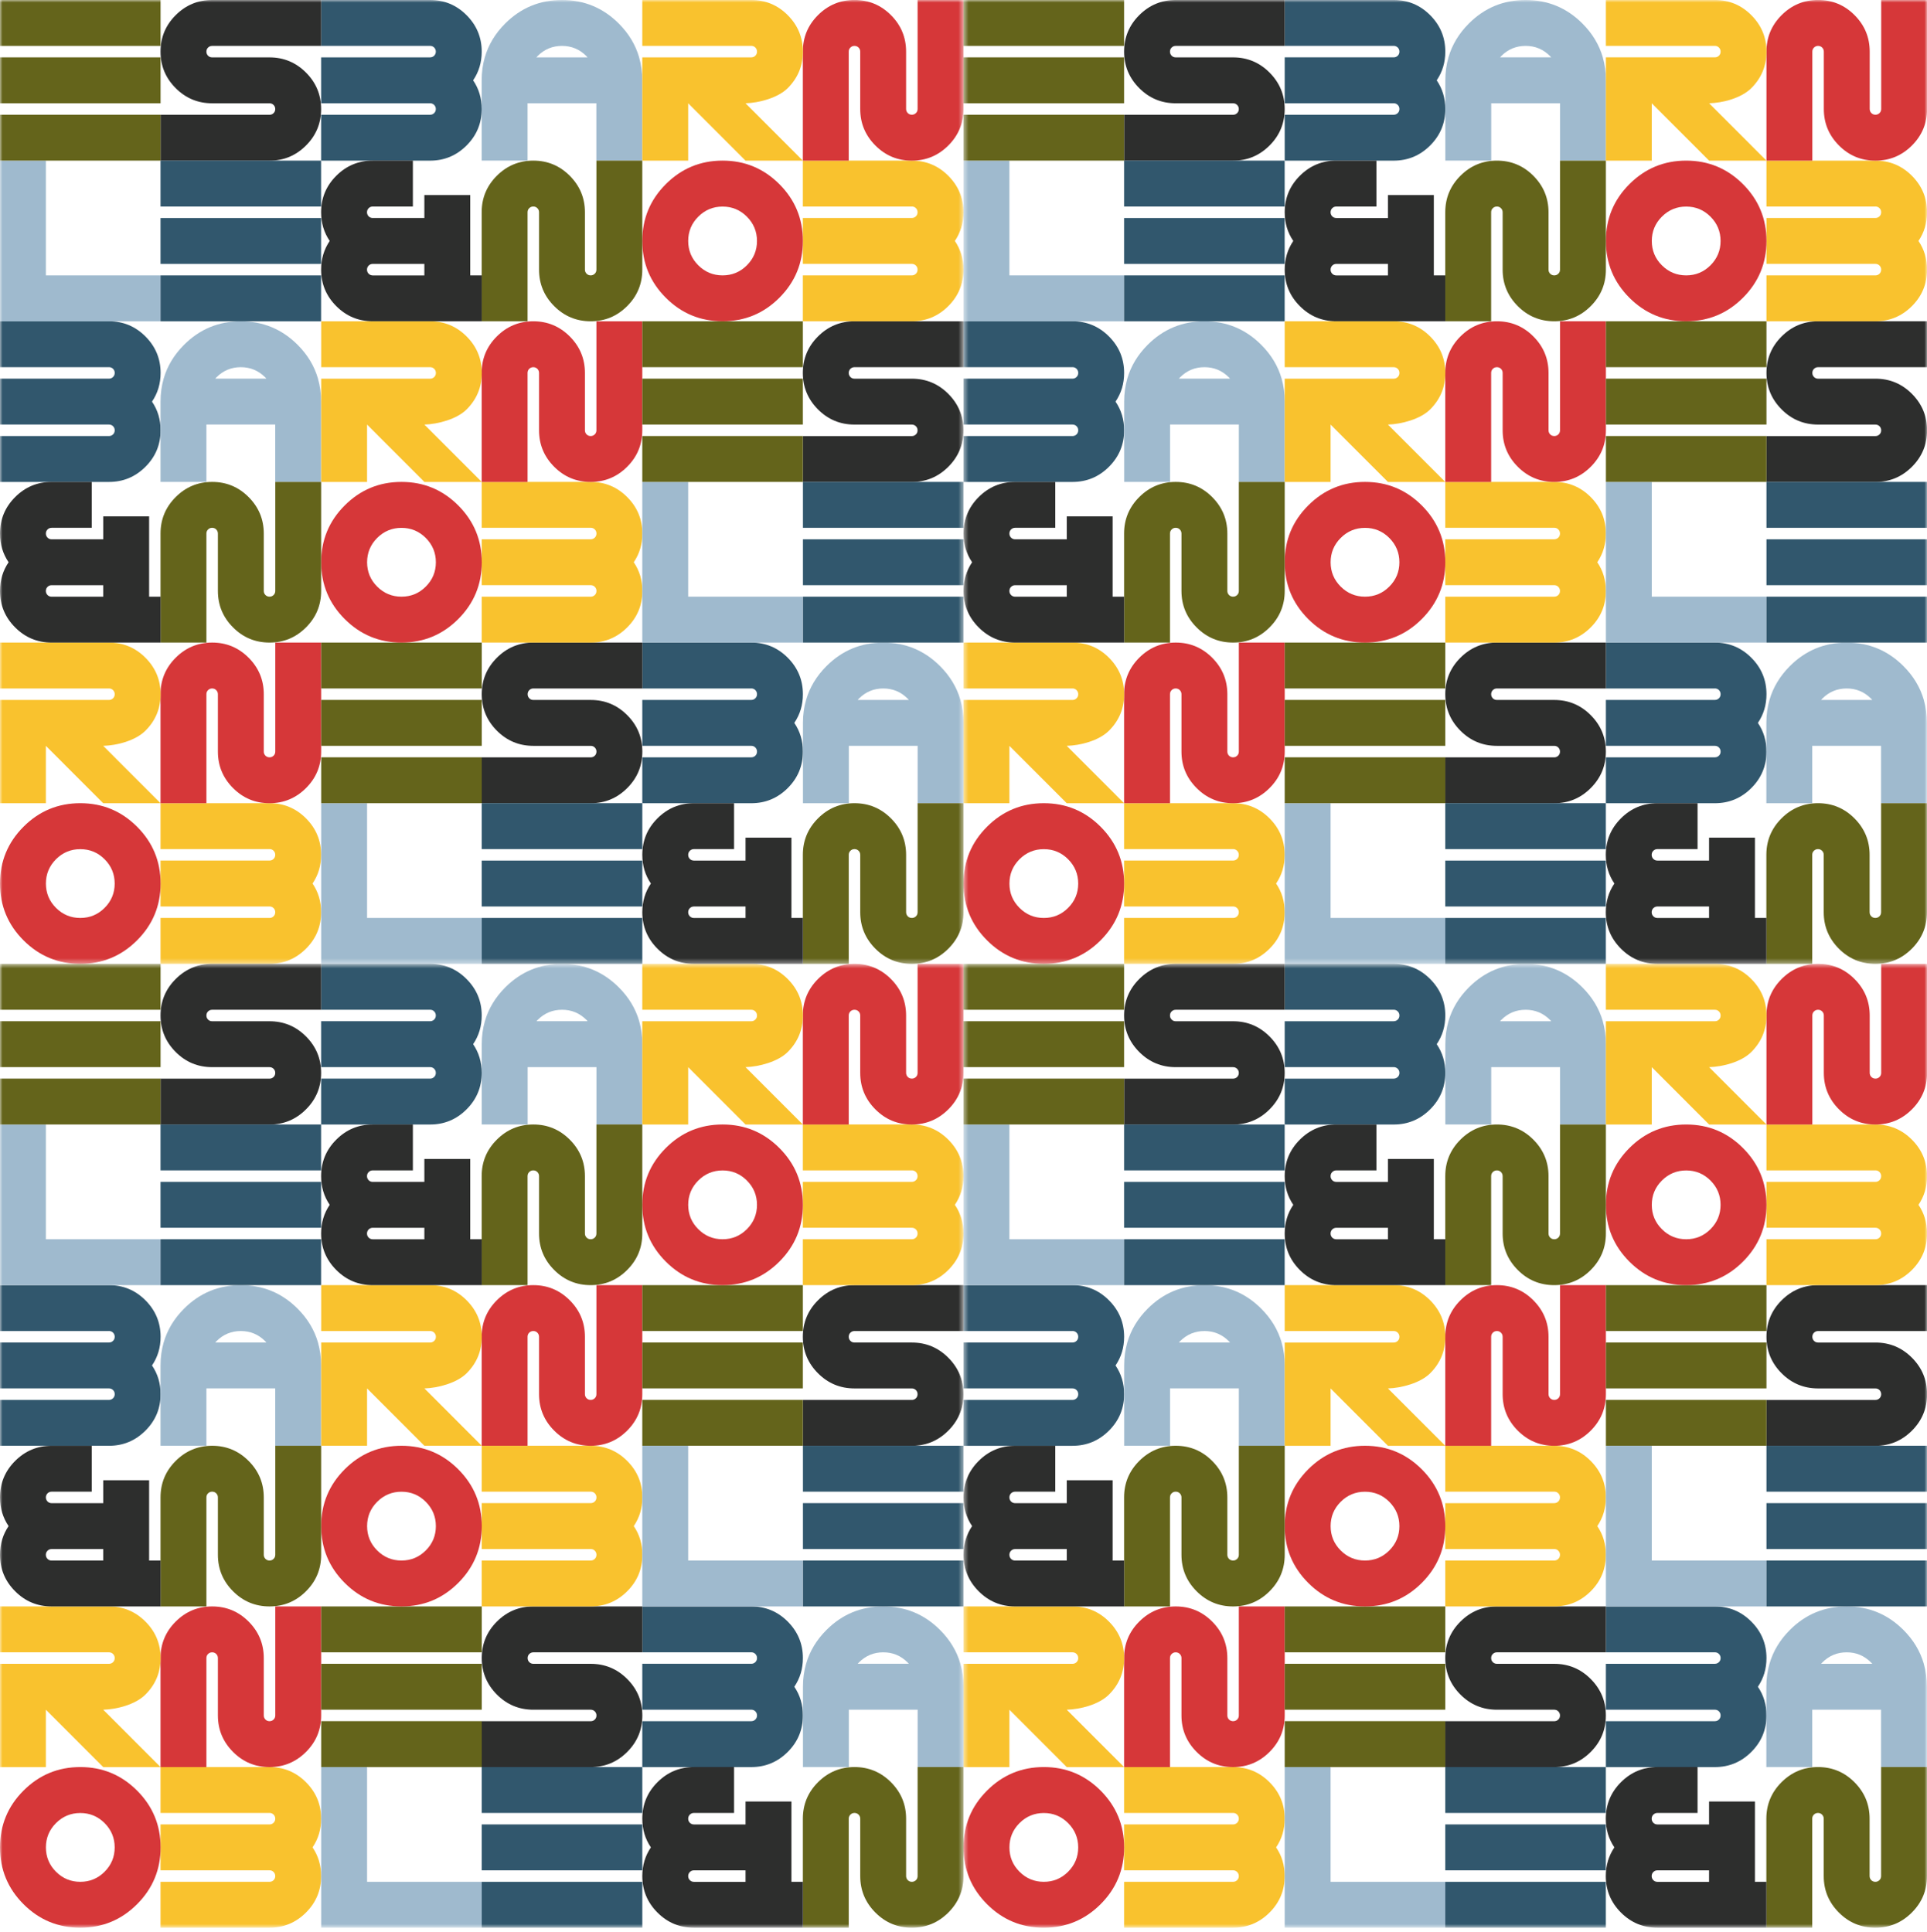 <?xml version="1.0" encoding="utf-8"?>
<svg xmlns="http://www.w3.org/2000/svg" fill="none" height="100%" overflow="visible" preserveAspectRatio="none" style="display: block;" viewBox="0 0 375 376" width="100%">
<g id="Group">
<g id="Group_2">
<g id="Clip path group">
<mask height="188" id="mask0_0_3119" maskUnits="userSpaceOnUse" style="mask-type:luminance" width="188" x="187" y="0">
<g id="clippath-1">
<path d="M375 0L187.504 0V187.608H375V0Z" fill="white" id="Vector"/>
</g>
</mask>
<g mask="url(#mask0_0_3119)">
<g id="Group_3">
<g id="Group_4">
<path d="M333.715 134.005H312.51V125.071H333.715C336.483 125.071 338.851 126.053 340.813 128.022C342.775 129.985 343.762 132.354 343.762 135.124C343.762 137.208 343.203 139.067 342.09 140.707C343.208 142.346 343.762 144.205 343.762 146.289C343.762 149.059 342.781 151.428 340.813 153.391C338.851 155.355 336.483 156.342 333.715 156.342H312.51V147.408H333.715C334.028 147.408 334.291 147.299 334.51 147.085C334.729 146.871 334.833 146.602 334.833 146.289C334.833 145.977 334.724 145.714 334.51 145.494C334.296 145.28 334.028 145.171 333.715 145.171H312.51V136.237H333.715C334.028 136.237 334.291 136.127 334.51 135.913C334.729 135.7 334.833 135.431 334.833 135.118C334.833 134.806 334.724 134.542 334.51 134.323C334.296 134.109 334.028 133.999 333.715 133.999V134.005Z" fill="#31576D" id="Vector_2"/>
<path d="M374.382 136.237C373.675 133.786 372.354 131.586 370.414 129.651C367.361 126.596 363.678 125.071 359.365 125.071C355.051 125.071 351.368 126.596 348.315 129.651C346.375 131.592 345.054 133.786 344.347 136.237C343.941 137.641 343.739 139.133 343.739 140.701V156.336H352.667V145.171H366.057V156.336H374.985V140.701C374.985 139.127 374.782 137.641 374.377 136.237H374.382ZM354.393 136.237C354.476 136.149 354.552 136.056 354.64 135.968C355.95 134.658 357.529 134.005 359.37 134.005C361.212 134.005 362.79 134.658 364.1 135.968C364.188 136.056 364.265 136.149 364.347 136.237H354.393Z" fill="#9FBACE" id="Vector_3"/>
<path d="M372.047 184.656C370.085 186.62 367.718 187.607 364.95 187.607C362.182 187.607 359.814 186.625 357.852 184.656C355.89 182.693 354.903 180.324 354.903 177.554V166.389C354.903 166.076 354.794 165.813 354.58 165.594C354.366 165.38 354.097 165.27 353.785 165.27C353.473 165.27 353.21 165.38 352.99 165.594C352.771 165.807 352.667 166.076 352.667 166.389V187.607H343.739V166.389C343.739 163.619 344.72 161.25 346.687 159.287C348.65 157.323 351.017 156.336 353.785 156.336C356.553 156.336 358.921 157.318 360.883 159.287C362.845 161.256 363.832 163.619 363.832 166.389V177.554C363.832 177.867 363.941 178.13 364.155 178.35C364.369 178.564 364.637 178.673 364.95 178.673C365.262 178.673 365.525 178.564 365.744 178.35C365.964 178.136 366.068 177.867 366.068 177.554V156.336H374.996V177.554C374.996 180.324 374.015 182.693 372.047 184.656Z" fill="#64641B" id="Vector_4"/>
<path d="M341.515 178.673H343.746V187.607H322.54C319.772 187.607 317.405 186.625 315.443 184.656C313.48 182.693 312.494 180.324 312.494 177.554C312.494 175.47 313.053 173.611 314.166 171.972C313.047 170.332 312.494 168.473 312.494 166.389C312.494 163.619 313.475 161.25 315.443 159.287C317.405 157.323 319.772 156.336 322.54 156.336H330.351V165.27H322.54C322.228 165.27 321.965 165.38 321.746 165.594C321.532 165.807 321.422 166.076 321.422 166.389C321.422 166.701 321.532 166.965 321.746 167.184C321.959 167.398 322.228 167.507 322.54 167.507H332.587V163.043H341.515V178.679V178.673ZM332.587 178.673V176.441H322.54C322.228 176.441 321.965 176.551 321.746 176.765C321.532 176.979 321.422 177.247 321.422 177.56C321.422 177.873 321.532 178.136 321.746 178.355C321.959 178.569 322.228 178.679 322.54 178.679H332.587V178.673Z" fill="#2D2E2D" id="Vector_5"/>
</g>
<g id="Group_5">
<path d="M291.301 125.071H312.507V134.005H291.301C290.989 134.005 290.726 134.115 290.507 134.329C290.287 134.542 290.183 134.811 290.183 135.124C290.183 135.436 290.293 135.7 290.507 135.919C290.72 136.133 290.989 136.242 291.301 136.242H302.461C305.228 136.242 307.596 137.224 309.558 139.193C311.52 141.156 312.507 143.525 312.507 146.295C312.507 149.064 311.526 151.434 309.558 153.397C307.596 155.36 305.228 156.347 302.461 156.347H281.255V147.414H302.461C302.773 147.414 303.036 147.304 303.255 147.09C303.475 146.876 303.579 146.608 303.579 146.295C303.579 145.982 303.469 145.719 303.255 145.5C303.042 145.286 302.773 145.176 302.461 145.176H291.301C288.534 145.176 286.166 144.195 284.204 142.226C282.241 140.257 281.255 137.893 281.255 135.124C281.255 132.354 282.236 129.985 284.204 128.022C286.171 126.058 288.534 125.071 291.301 125.071Z" fill="#2D2E2D" id="Vector_6"/>
<path d="M239.957 165.271H218.751V156.337H239.957C242.725 156.337 245.093 157.319 247.055 159.288C249.017 161.256 250.003 163.62 250.003 166.39C250.003 168.474 249.444 170.333 248.332 171.972C249.45 173.612 250.003 175.471 250.003 177.555C250.003 180.325 249.022 182.694 247.055 184.657C245.093 186.621 242.725 187.608 239.957 187.608H218.751V178.674H239.957C240.269 178.674 240.532 178.564 240.752 178.351C240.971 178.137 241.075 177.868 241.075 177.555C241.075 177.243 240.965 176.979 240.752 176.76C240.538 176.546 240.269 176.437 239.957 176.437H218.751V167.503H239.957C240.269 167.503 240.532 167.393 240.752 167.179C240.971 166.965 241.075 166.697 241.075 166.384C241.075 166.072 240.965 165.808 240.752 165.589C240.538 165.375 240.269 165.265 239.957 165.265V165.271Z" fill="#F9C22E" id="Vector_7"/>
<path d="M258.937 178.673H281.255V187.607H250.008V156.342H258.937V178.673Z" fill="#9FBACE" id="Vector_8"/>
<path d="M203.131 187.608C198.817 187.608 195.134 186.083 192.081 183.029C189.028 179.974 187.505 176.294 187.505 171.972C187.505 167.651 189.028 163.971 192.081 160.916C195.134 157.862 198.812 156.337 203.131 156.337C207.45 156.337 211.127 157.862 214.18 160.916C217.233 163.971 218.757 167.656 218.757 171.972C218.757 176.288 217.233 179.974 214.18 183.029C211.127 186.083 207.444 187.608 203.131 187.608ZM203.131 178.674C204.978 178.674 206.551 178.021 207.861 176.711C209.171 175.4 209.823 173.821 209.823 171.978C209.823 170.135 209.165 168.556 207.861 167.245C206.551 165.934 204.972 165.282 203.131 165.282C201.289 165.282 199.705 165.94 198.401 167.245C197.091 168.556 196.439 170.135 196.439 171.978C196.439 173.821 197.091 175.406 198.401 176.711C199.711 178.021 201.289 178.674 203.131 178.674Z" fill="#D63739" id="Vector_9"/>
<path d="M247.06 153.391C245.098 155.355 242.73 156.342 239.962 156.342C237.195 156.342 234.827 155.36 232.865 153.391C230.902 151.428 229.916 149.059 229.916 146.289V135.124C229.916 134.811 229.806 134.548 229.593 134.329C229.379 134.115 229.11 134.005 228.798 134.005C228.485 134.005 228.222 134.115 228.003 134.329C227.784 134.542 227.68 134.811 227.68 135.124V156.342H218.751V135.124C218.751 132.354 219.732 129.985 221.7 128.022C223.662 126.058 226.03 125.071 228.798 125.071C231.566 125.071 233.933 126.053 235.896 128.022C237.858 129.991 238.844 132.354 238.844 135.124V146.289C238.844 146.602 238.954 146.865 239.168 147.085C239.381 147.299 239.65 147.408 239.962 147.408C240.275 147.408 240.538 147.299 240.757 147.085C240.976 146.871 241.081 146.602 241.081 146.289V125.071H250.009V146.289C250.009 149.059 249.028 151.428 247.06 153.391Z" fill="#D63739" id="Vector_10"/>
<path d="M312.502 165.271H281.255V156.337H312.502V165.271ZM312.502 176.442H281.255V167.508H312.502V176.442ZM312.502 187.608H281.255V178.674H312.502V187.608Z" fill="#31576D" id="Vector_11"/>
<path d="M281.255 134.005H250.008V125.071H281.255V134.005ZM281.255 145.171H250.008V136.237H281.255V145.171ZM281.255 156.336H250.008V147.403H281.255V156.336Z" fill="#64641B" id="Vector_12"/>
<path d="M208.71 134.005H187.505V125.071H208.71C211.478 125.071 213.846 126.053 215.808 128.022C217.77 129.991 218.757 132.354 218.757 135.124C218.757 137.893 217.776 140.262 215.808 142.226C213.841 144.189 210.229 145.099 207.592 145.176L218.751 156.342H207.592L196.433 145.176V156.342H187.505V136.242H208.71C209.023 136.242 209.286 136.133 209.505 135.919C209.724 135.705 209.829 135.436 209.829 135.124C209.829 134.811 209.719 134.548 209.505 134.329C209.291 134.115 209.023 134.005 208.71 134.005Z" fill="#F9C22E" id="Vector_13"/>
</g>
<g id="Group_6">
<path d="M353.807 62.535H375.012V71.469H353.807C353.494 71.469 353.231 71.579 353.012 71.793C352.793 72.006 352.689 72.275 352.689 72.588C352.689 72.9 352.798 73.163 353.012 73.383C353.226 73.597 353.494 73.706 353.807 73.706H364.966C367.734 73.706 370.102 74.688 372.064 76.657C374.026 78.626 375.012 80.989 375.012 83.759C375.012 86.528 374.031 88.897 372.064 90.861C370.096 92.824 367.734 93.811 364.966 93.811H343.76V84.878H364.966C365.278 84.878 365.541 84.768 365.761 84.554C365.98 84.34 366.084 84.072 366.084 83.759C366.084 83.446 365.974 83.183 365.761 82.964C365.547 82.75 365.278 82.64 364.966 82.64H353.807C351.039 82.64 348.671 81.659 346.709 79.69C344.747 77.721 343.76 75.357 343.76 72.588C343.76 69.818 344.741 67.449 346.709 65.486C348.671 63.522 351.039 62.535 353.807 62.535Z" fill="#2D2E2D" id="Vector_14"/>
<path d="M302.461 102.735H281.255V93.801H302.461C305.228 93.801 307.596 94.783 309.558 96.751C311.52 98.715 312.507 101.084 312.507 103.854C312.507 105.937 311.948 107.797 310.835 109.436C311.953 111.076 312.507 112.935 312.507 115.019C312.507 117.789 311.526 120.158 309.558 122.121C307.591 124.085 305.228 125.072 302.461 125.072H281.255V116.138H302.461C302.773 116.138 303.036 116.028 303.255 115.814C303.475 115.601 303.579 115.332 303.579 115.019C303.579 114.707 303.469 114.443 303.255 114.224C303.042 114.01 302.773 113.9 302.461 113.9H281.255V104.967H302.461C302.773 104.967 303.036 104.857 303.255 104.643C303.475 104.429 303.579 104.161 303.579 103.848C303.579 103.535 303.469 103.272 303.255 103.053C303.042 102.839 302.773 102.729 302.461 102.729V102.735Z" fill="#F9C22E" id="Vector_15"/>
<path d="M208.71 71.469H187.505V62.535H208.71C211.478 62.535 213.846 63.517 215.808 65.486C217.77 67.449 218.757 69.818 218.757 72.588C218.757 74.672 218.198 76.531 217.085 78.171C218.203 79.81 218.757 81.669 218.757 83.753C218.757 86.523 217.776 88.892 215.808 90.855C213.846 92.819 211.478 93.806 208.71 93.806H187.505V84.872H208.71C209.023 84.872 209.286 84.763 209.505 84.549C209.724 84.335 209.829 84.066 209.829 83.753C209.829 83.441 209.719 83.178 209.505 82.958C209.291 82.744 209.023 82.635 208.71 82.635H187.505V73.701H208.71C209.023 73.701 209.286 73.591 209.505 73.377C209.724 73.163 209.829 72.895 209.829 72.582C209.829 72.27 209.719 72.006 209.505 71.787C209.291 71.573 209.023 71.463 208.71 71.463V71.469Z" fill="#31576D" id="Vector_16"/>
<path d="M249.409 73.701C248.702 71.249 247.381 69.05 245.441 67.115C242.388 64.06 238.705 62.535 234.391 62.535C230.078 62.535 226.395 64.06 223.342 67.115C221.402 69.056 220.081 71.249 219.374 73.701C218.968 75.105 218.765 76.597 218.765 78.165V93.8H227.694V82.635H241.084V93.8H250.012V78.165C250.012 76.591 249.809 75.105 249.404 73.701H249.409ZM229.415 73.701C229.497 73.613 229.574 73.52 229.661 73.432C230.971 72.121 232.55 71.469 234.391 71.469C236.233 71.469 237.811 72.121 239.121 73.432C239.209 73.52 239.286 73.613 239.368 73.701H229.415Z" fill="#9FBACE" id="Vector_17"/>
<path d="M321.442 116.137H343.76V125.071H312.514V93.805H321.442V116.137Z" fill="#9FBACE" id="Vector_18"/>
<path d="M265.634 125.072C261.321 125.072 257.638 123.547 254.585 120.492C251.532 117.438 250.008 113.758 250.008 109.436C250.008 105.115 251.532 101.435 254.585 98.38C257.638 95.326 261.316 93.801 265.634 93.801C269.953 93.801 273.631 95.326 276.684 98.38C279.737 101.435 281.261 105.12 281.261 109.436C281.261 113.752 279.737 117.438 276.684 120.492C273.631 123.547 269.948 125.072 265.634 125.072ZM265.634 116.138C267.482 116.138 269.055 115.485 270.364 114.175C271.674 112.864 272.327 111.285 272.327 109.442C272.327 107.599 271.669 106.02 270.364 104.709C269.055 103.398 267.476 102.746 265.634 102.746C263.793 102.746 262.209 103.404 260.904 104.709C259.594 106.02 258.942 107.599 258.942 109.442C258.942 111.285 259.594 112.869 260.904 114.175C262.214 115.485 263.793 116.138 265.634 116.138Z" fill="#D63739" id="Vector_19"/>
<path d="M247.06 122.121C245.098 124.085 242.73 125.072 239.962 125.072C237.195 125.072 234.827 124.09 232.865 122.121C230.902 120.158 229.916 117.789 229.916 115.019V103.854C229.916 103.541 229.806 103.278 229.593 103.058C229.379 102.844 229.11 102.735 228.798 102.735C228.485 102.735 228.222 102.844 228.003 103.058C227.784 103.272 227.68 103.541 227.68 103.854V125.072H218.751V103.854C218.751 101.084 219.732 98.715 221.7 96.751C223.662 94.788 226.03 93.801 228.798 93.801C231.566 93.801 233.933 94.783 235.896 96.751C237.858 98.72 238.844 101.084 238.844 103.854V115.019C238.844 115.332 238.954 115.595 239.168 115.814C239.381 116.028 239.65 116.138 239.962 116.138C240.275 116.138 240.538 116.028 240.757 115.814C240.976 115.601 241.081 115.332 241.081 115.019V93.801H250.009V115.019C250.009 117.789 249.028 120.158 247.06 122.121Z" fill="#64641B" id="Vector_20"/>
<path d="M309.564 90.855C307.602 92.819 305.234 93.806 302.466 93.806C299.698 93.806 297.33 92.824 295.368 90.855C293.406 88.892 292.42 86.523 292.42 83.753V72.588C292.42 72.275 292.31 72.012 292.096 71.793C291.882 71.579 291.614 71.469 291.301 71.469C290.989 71.469 290.726 71.579 290.507 71.793C290.287 72.006 290.183 72.275 290.183 72.588V93.806H281.255V72.588C281.255 69.818 282.236 67.449 284.204 65.486C286.171 63.522 288.534 62.535 291.301 62.535C294.069 62.535 296.437 63.517 298.399 65.486C300.361 67.449 301.348 69.818 301.348 72.588V83.753C301.348 84.066 301.458 84.329 301.671 84.549C301.885 84.763 302.154 84.872 302.466 84.872C302.778 84.872 303.042 84.763 303.261 84.549C303.48 84.335 303.584 84.066 303.584 83.753V62.535H312.513V83.753C312.513 86.523 311.531 88.892 309.564 90.855Z" fill="#D63739" id="Vector_21"/>
<path d="M375.007 102.735H343.76V93.801H375.007V102.735ZM375.007 113.906H343.76V104.972H375.007V113.906ZM375.007 125.072H343.76V116.138H375.007V125.072Z" fill="#31576D" id="Vector_22"/>
<path d="M343.76 71.469H312.514V62.535H343.76V71.469ZM343.76 82.635H312.514V73.701H343.76V82.635ZM343.76 93.8H312.514V84.867H343.76V93.8Z" fill="#64641B" id="Vector_23"/>
<path d="M216.526 116.138H218.757V125.072H197.551C194.783 125.072 192.416 124.09 190.454 122.121C188.491 120.158 187.505 117.789 187.505 115.019C187.505 112.935 188.064 111.076 189.176 109.436C188.058 107.797 187.505 105.937 187.505 103.854C187.505 101.084 188.486 98.715 190.454 96.751C192.416 94.788 194.783 93.801 197.551 93.801H205.362V102.735H197.551C197.239 102.735 196.976 102.844 196.757 103.058C196.543 103.272 196.433 103.541 196.433 103.854C196.433 104.166 196.543 104.429 196.757 104.649C196.97 104.863 197.239 104.972 197.551 104.972H207.598V100.508H216.526V116.144V116.138ZM207.598 116.138V113.906H197.551C197.239 113.906 196.976 114.016 196.757 114.23C196.543 114.443 196.433 114.712 196.433 115.025C196.433 115.337 196.543 115.601 196.757 115.82C196.97 116.034 197.239 116.144 197.551 116.144H207.598V116.138Z" fill="#2D2E2D" id="Vector_24"/>
<path d="M271.214 71.469H250.008V62.535H271.214C273.982 62.535 276.35 63.517 278.312 65.486C280.274 67.454 281.261 69.818 281.261 72.588C281.261 75.357 280.279 77.726 278.312 79.69C276.421 81.582 272.732 82.563 270.096 82.64L281.255 93.806H270.096L258.937 82.64V93.806H250.008V73.706H271.214C271.526 73.706 271.79 73.597 272.009 73.383C272.228 73.169 272.332 72.9 272.332 72.588C272.332 72.275 272.223 72.012 272.009 71.793C271.795 71.579 271.526 71.469 271.214 71.469Z" fill="#F9C22E" id="Vector_25"/>
</g>
<g id="Group_7">
<path d="M364.964 40.198H343.758V31.265H364.964C367.732 31.265 370.1 32.246 372.062 34.215C374.024 36.184 375.011 38.547 375.011 41.317C375.011 43.401 374.451 45.26 373.339 46.9C374.457 48.54 375.011 50.399 375.011 52.483C375.011 55.252 374.029 57.621 372.062 59.585C370.1 61.548 367.732 62.535 364.964 62.535H343.758V53.602H364.964C365.276 53.602 365.54 53.492 365.759 53.278C365.978 53.064 366.082 52.795 366.082 52.483C366.082 52.17 365.973 51.907 365.759 51.688C365.545 51.474 365.276 51.364 364.964 51.364H343.758V42.43H364.964C365.276 42.43 365.54 42.321 365.759 42.107C365.978 41.893 366.082 41.624 366.082 41.312C366.082 40.999 365.973 40.736 365.759 40.516C365.545 40.302 365.276 40.193 364.964 40.193V40.198Z" fill="#F9C22E" id="Vector_26"/>
<path d="M271.212 8.932H250.007V-0.001L271.212 -0.001C273.98 -0.001 276.348 0.98 278.31 2.949C280.272 4.912 281.259 7.282 281.259 10.051C281.259 12.135 280.7 13.994 279.587 15.634C280.705 17.274 281.259 19.133 281.259 21.217C281.259 23.986 280.278 26.355 278.31 28.319C276.348 30.282 273.98 31.269 271.212 31.269H250.007V22.336H271.212C271.525 22.336 271.788 22.226 272.007 22.012C272.226 21.798 272.33 21.529 272.33 21.217C272.33 20.904 272.221 20.641 272.007 20.422C271.793 20.208 271.525 20.098 271.212 20.098H250.007V11.164H271.212C271.525 11.164 271.788 11.055 272.007 10.841C272.226 10.627 272.33 10.358 272.33 10.046C272.33 9.733 272.221 9.47 272.007 9.25C271.793 9.037 271.525 8.927 271.212 8.927V8.932Z" fill="#31576D" id="Vector_27"/>
<path d="M311.911 11.164C311.204 8.713 309.883 6.514 307.943 4.578C304.89 1.523 301.207 -0.001 296.893 -0.001C292.58 -0.001 288.897 1.523 285.844 4.578C283.903 6.519 282.583 8.713 281.875 11.164C281.47 12.568 281.267 14.06 281.267 15.629V31.264H290.195V20.098H303.585V31.264H312.514V15.629C312.514 14.055 312.311 12.568 311.905 11.164H311.911ZM291.917 11.164C291.999 11.077 292.075 10.983 292.163 10.896C293.473 9.585 295.052 8.932 296.893 8.932C298.735 8.932 300.313 9.585 301.623 10.896C301.711 10.983 301.788 11.077 301.87 11.164H291.917Z" fill="#9FBACE" id="Vector_28"/>
<path d="M328.136 62.535C323.823 62.535 320.14 61.011 317.087 57.956C314.034 54.901 312.51 51.221 312.51 46.9C312.51 42.578 314.034 38.898 317.087 35.844C320.14 32.789 323.817 31.265 328.136 31.265C332.455 31.265 336.133 32.789 339.186 35.844C342.239 38.898 343.762 42.584 343.762 46.9C343.762 51.216 342.239 54.901 339.186 57.956C336.133 61.011 332.45 62.535 328.136 62.535ZM328.136 53.602C329.983 53.602 331.556 52.949 332.866 51.638C334.176 50.327 334.828 48.748 334.828 46.905C334.828 45.063 334.171 43.483 332.866 42.172C331.556 40.862 329.978 40.209 328.136 40.209C326.295 40.209 324.711 40.867 323.406 42.172C322.096 43.483 321.444 45.063 321.444 46.905C321.444 48.748 322.096 50.333 323.406 51.638C324.716 52.949 326.295 53.602 328.136 53.602Z" fill="#D63739" id="Vector_29"/>
<path d="M309.562 59.585C307.6 61.548 305.232 62.535 302.464 62.535C299.696 62.535 297.329 61.553 295.366 59.585C293.404 57.621 292.418 55.252 292.418 52.483V41.317C292.418 41.004 292.308 40.741 292.094 40.522C291.881 40.308 291.612 40.198 291.3 40.198C290.987 40.198 290.724 40.308 290.505 40.522C290.286 40.736 290.181 41.004 290.181 41.317V62.535H281.253V41.317C281.253 38.547 282.234 36.178 284.202 34.215C286.164 32.252 288.532 31.265 291.3 31.265C294.067 31.265 296.435 32.246 298.397 34.215C300.36 36.178 301.346 38.547 301.346 41.317V52.483C301.346 52.795 301.456 53.059 301.669 53.278C301.883 53.492 302.152 53.602 302.464 53.602C302.777 53.602 303.04 53.492 303.259 53.278C303.478 53.064 303.582 52.795 303.582 52.483V31.265H312.511V52.483C312.511 55.252 311.53 57.621 309.562 59.585Z" fill="#64641B" id="Vector_30"/>
<path d="M372.067 28.32C370.105 30.283 367.737 31.27 364.969 31.27C362.202 31.27 359.834 30.289 357.872 28.32C355.91 26.351 354.923 23.987 354.923 21.218V10.052C354.923 9.74 354.813 9.476 354.6 9.257C354.386 9.043 354.117 8.933 353.805 8.933C353.492 8.933 353.229 9.043 353.01 9.257C352.791 9.471 352.687 9.74 352.687 10.052V31.27H343.758V10.047C343.758 7.277 344.74 4.908 346.707 2.945C348.675 0.981 351.037 -0.006 353.805 -0.006C356.573 -0.006 358.941 0.976 360.903 2.945C362.865 4.908 363.851 7.277 363.851 10.047V21.212C363.851 21.525 363.961 21.788 364.175 22.008C364.389 22.222 364.657 22.331 364.969 22.331C365.282 22.331 365.545 22.222 365.764 22.008C365.983 21.794 366.088 21.525 366.088 21.212V-0L375.016 -0V21.218C375.016 23.987 374.035 26.357 372.067 28.32Z" fill="#D63739" id="Vector_31"/>
<path d="M279.028 53.602H281.259V62.535H260.053C257.285 62.535 254.917 61.553 252.955 59.585C250.993 57.621 250.007 55.252 250.007 52.483C250.007 50.399 250.566 48.54 251.678 46.9C250.56 45.26 250.007 43.401 250.007 41.317C250.007 38.547 250.988 36.178 252.955 34.215C254.917 32.252 257.285 31.265 260.053 31.265H267.863V40.198H260.053C259.741 40.198 259.478 40.308 259.258 40.522C259.045 40.736 258.935 41.004 258.935 41.317C258.935 41.63 259.045 41.893 259.258 42.112C259.472 42.326 259.741 42.436 260.053 42.436H270.1V37.972H279.028V53.607V53.602ZM270.1 53.602V51.369H260.053C259.741 51.369 259.478 51.479 259.258 51.693C259.045 51.907 258.935 52.176 258.935 52.488C258.935 52.801 259.045 53.064 259.258 53.283C259.472 53.497 259.741 53.607 260.053 53.607H270.1V53.602Z" fill="#2D2E2D" id="Vector_32"/>
<path d="M333.716 8.932H312.51V-0.001L333.716 -0.001C336.484 -0.001 338.851 0.98 340.813 2.949C342.776 4.918 343.762 7.282 343.762 10.051C343.762 12.821 342.781 15.19 340.813 17.153C338.846 19.116 335.234 20.027 332.598 20.104L343.757 31.269H332.598L321.439 20.104V31.269H312.51V11.164H333.716C334.028 11.164 334.291 11.055 334.51 10.841C334.73 10.627 334.834 10.358 334.834 10.046C334.834 9.733 334.724 9.47 334.51 9.25C334.297 9.037 334.028 8.927 333.716 8.927V8.932Z" fill="#F9C22E" id="Vector_33"/>
</g>
<g id="Group_8">
<path d="M228.798 -0.001L250.003 -0.001V8.933H228.798C228.485 8.933 228.222 9.043 228.003 9.256C227.784 9.47 227.68 9.739 227.68 10.052C227.68 10.364 227.789 10.627 228.003 10.847C228.217 11.061 228.485 11.17 228.798 11.17H239.957C242.725 11.17 245.093 12.152 247.055 14.121C249.017 16.09 250.003 18.453 250.003 21.223C250.003 23.992 249.022 26.361 247.055 28.325C245.087 30.288 242.725 31.275 239.957 31.275H218.751V22.342H239.957C240.269 22.342 240.532 22.232 240.752 22.018C240.971 21.804 241.075 21.535 241.075 21.223C241.075 20.91 240.965 20.647 240.752 20.428C240.538 20.214 240.269 20.104 239.957 20.104H228.798C226.03 20.104 223.662 19.122 221.7 17.154C219.738 15.19 218.751 12.821 218.751 10.052C218.751 7.282 219.732 4.913 221.7 2.95C223.668 0.986 226.03 -0.001 228.798 -0.001Z" fill="#2D2E2D" id="Vector_34"/>
<path d="M196.433 53.601H218.751V62.535H187.505V31.269H196.433V53.601Z" fill="#9FBACE" id="Vector_35"/>
<path d="M249.998 40.198H218.751V31.264H249.998V40.198ZM249.998 51.369H218.751V42.435H249.998V51.369ZM249.998 62.535H218.751V53.601H249.998V62.535Z" fill="#31576D" id="Vector_36"/>
<path d="M218.751 8.933H187.505V-0.001L218.751 -0.001V8.933ZM218.751 20.099H187.505V11.165H218.751V20.099ZM218.751 31.264H187.505V22.331H218.751V31.264Z" fill="#64641B" id="Vector_37"/>
</g>
</g>
</g>
</g>
<g id="Clip path group_2">
<mask height="189" id="mask1_0_3119" maskUnits="userSpaceOnUse" style="mask-type:luminance" width="188" x="187" y="187">
<g id="clippath-2">
<path d="M375 187.608H187.503V375.216H375V187.608Z" fill="white" id="Vector_38"/>
</g>
</mask>
<g mask="url(#mask1_0_3119)">
<g id="Group_9">
<g id="Group_10">
<path d="M333.715 321.614H312.51V312.68H333.715C336.483 312.68 338.851 313.662 340.813 315.631C342.775 317.594 343.762 319.963 343.762 322.733C343.762 324.817 343.203 326.676 342.09 328.316C343.208 329.955 343.762 331.814 343.762 333.898C343.762 336.668 342.781 339.037 340.813 341C338.851 342.964 336.483 343.951 333.715 343.951H312.51V335.017H333.715C334.028 335.017 334.291 334.908 334.51 334.694C334.729 334.48 334.833 334.211 334.833 333.898C334.833 333.586 334.724 333.323 334.51 333.103C334.296 332.889 334.028 332.78 333.715 332.78H312.51V323.846H333.715C334.028 323.846 334.291 323.736 334.51 323.522C334.729 323.309 334.833 323.04 334.833 322.727C334.833 322.415 334.724 322.151 334.51 321.932C334.296 321.718 334.028 321.608 333.715 321.608V321.614Z" fill="#31576D" id="Vector_39"/>
<path d="M374.382 323.846C373.675 321.395 372.354 319.195 370.414 317.26C367.361 314.205 363.678 312.68 359.365 312.68C355.051 312.68 351.368 314.205 348.315 317.26C346.375 319.201 345.054 321.395 344.347 323.846C343.941 325.25 343.738 326.742 343.738 328.31V343.945H352.667V332.78H366.057V343.945H374.985V328.31C374.985 326.736 374.782 325.25 374.377 323.846H374.382ZM354.393 323.846C354.476 323.758 354.552 323.665 354.64 323.577C355.95 322.267 357.528 321.614 359.37 321.614C361.212 321.614 362.79 322.267 364.1 323.577C364.188 323.665 364.264 323.758 364.347 323.846H354.393Z" fill="#9FBACE" id="Vector_40"/>
<path d="M372.047 372.265C370.085 374.229 367.717 375.216 364.95 375.216C362.182 375.216 359.814 374.234 357.852 372.265C355.89 370.302 354.903 367.933 354.903 365.163V353.998C354.903 353.685 354.793 353.422 354.58 353.203C354.366 352.989 354.097 352.879 353.785 352.879C353.473 352.879 353.209 352.989 352.99 353.203C352.771 353.416 352.667 353.685 352.667 353.998V375.216H343.738V353.998C343.738 351.228 344.72 348.859 346.687 346.896C348.655 344.932 351.017 343.945 353.785 343.945C356.553 343.945 358.921 344.927 360.883 346.896C362.845 348.859 363.831 351.228 363.831 353.998V365.163C363.831 365.476 363.941 365.739 364.155 365.959C364.369 366.173 364.637 366.282 364.95 366.282C365.262 366.282 365.525 366.173 365.744 365.959C365.964 365.745 366.068 365.476 366.068 365.163V343.945H374.996V365.163C374.996 367.933 374.015 370.302 372.047 372.265Z" fill="#64641B" id="Vector_41"/>
<path d="M341.515 366.282H343.746V375.216H322.54C319.772 375.216 317.405 374.234 315.442 372.265C313.48 370.302 312.494 367.933 312.494 365.163C312.494 363.079 313.053 361.22 314.165 359.581C313.047 357.941 312.494 356.082 312.494 353.998C312.494 351.228 313.475 348.859 315.442 346.896C317.405 344.932 319.772 343.945 322.54 343.945H330.35V352.879H322.54C322.228 352.879 321.965 352.989 321.745 353.203C321.532 353.416 321.422 353.685 321.422 353.998C321.422 354.31 321.532 354.574 321.745 354.793C321.959 355.007 322.228 355.116 322.54 355.116H332.587V350.652H341.515V366.288V366.282ZM332.587 366.282V364.05H322.54C322.228 364.05 321.965 364.16 321.745 364.374C321.532 364.588 321.422 364.856 321.422 365.169C321.422 365.482 321.532 365.745 321.745 365.964C321.959 366.178 322.228 366.288 322.54 366.288H332.587V366.282Z" fill="#2D2E2D" id="Vector_42"/>
</g>
<g id="Group_11">
<path d="M291.301 312.68H312.507V321.613H291.301C290.989 321.613 290.726 321.723 290.507 321.937C290.287 322.151 290.183 322.419 290.183 322.732C290.183 323.045 290.293 323.308 290.507 323.527C290.72 323.741 290.989 323.851 291.301 323.851H302.46C305.228 323.851 307.596 324.832 309.558 326.801C311.52 328.765 312.507 331.134 312.507 333.903C312.507 336.673 311.526 339.042 309.558 341.005C307.596 342.969 305.228 343.956 302.46 343.956H281.255V335.022H302.46C302.773 335.022 303.036 334.912 303.255 334.698C303.474 334.485 303.579 334.216 303.579 333.903C303.579 333.591 303.469 333.327 303.255 333.108C303.041 332.894 302.773 332.784 302.46 332.784H291.301C288.533 332.784 286.166 331.803 284.204 329.834C282.241 327.871 281.255 325.501 281.255 322.732C281.255 319.962 282.236 317.593 284.204 315.63C286.171 313.667 288.533 312.68 291.301 312.68Z" fill="#2D2E2D" id="Vector_43"/>
<path d="M239.957 352.879H218.751V343.945H239.957C242.725 343.945 245.092 344.927 247.055 346.896C249.017 348.859 250.003 351.228 250.003 353.998C250.003 356.082 249.444 357.941 248.332 359.581C249.45 361.22 250.003 363.08 250.003 365.164C250.003 367.933 249.022 370.302 247.055 372.266C245.092 374.229 242.725 375.216 239.957 375.216H218.751V366.282H239.957C240.269 366.282 240.532 366.173 240.752 365.959C240.971 365.745 241.075 365.476 241.075 365.164C241.075 364.851 240.965 364.588 240.752 364.368C240.538 364.154 240.269 364.045 239.957 364.045H218.751V355.111H239.957C240.269 355.111 240.532 355.001 240.752 354.788C240.971 354.574 241.075 354.305 241.075 353.992C241.075 353.68 240.965 353.416 240.752 353.197C240.538 352.983 240.269 352.874 239.957 352.874V352.879Z" fill="#F9C22E" id="Vector_44"/>
<path d="M258.937 366.282H281.255V375.216H250.008V343.951H258.937V366.282Z" fill="#9FBACE" id="Vector_45"/>
<path d="M203.131 375.216C198.817 375.216 195.134 373.691 192.081 370.637C189.028 367.582 187.505 363.902 187.505 359.581C187.505 355.259 189.028 351.579 192.081 348.525C195.134 345.47 198.812 343.945 203.131 343.945C207.45 343.945 211.127 345.47 214.18 348.525C217.233 351.579 218.757 355.265 218.757 359.581C218.757 363.897 217.233 367.582 214.18 370.637C211.127 373.691 207.444 375.216 203.131 375.216ZM203.131 366.282C204.978 366.282 206.551 365.63 207.861 364.319C209.171 363.008 209.823 361.429 209.823 359.586C209.823 357.743 209.165 356.164 207.861 354.853C206.551 353.543 204.972 352.89 203.131 352.89C201.289 352.89 199.705 353.548 198.401 354.853C197.091 356.164 196.439 357.743 196.439 359.586C196.439 361.429 197.091 363.014 198.401 364.319C199.711 365.63 201.289 366.282 203.131 366.282Z" fill="#D63739" id="Vector_46"/>
<path d="M247.06 341C245.098 342.963 242.73 343.95 239.962 343.95C237.194 343.95 234.827 342.969 232.865 341C230.902 339.031 229.916 336.667 229.916 333.898V322.732C229.916 322.419 229.806 322.156 229.592 321.937C229.379 321.723 229.11 321.613 228.798 321.613C228.485 321.613 228.222 321.723 228.003 321.937C227.784 322.151 227.68 322.419 227.68 322.732V343.95H218.751V322.732C218.751 319.962 219.732 317.593 221.7 315.63C223.662 313.667 226.03 312.68 228.798 312.68C231.566 312.68 233.933 313.661 235.895 315.63C237.858 317.593 238.844 319.962 238.844 322.732V333.898C238.844 334.21 238.954 334.474 239.168 334.693C239.381 334.907 239.65 335.016 239.962 335.016C240.275 335.016 240.538 334.907 240.757 334.693C240.976 334.479 241.08 334.21 241.08 333.898V312.68H250.009V333.898C250.009 336.667 249.028 339.036 247.06 341Z" fill="#D63739" id="Vector_47"/>
<path d="M312.501 352.879H281.255V343.945H312.501V352.879ZM312.501 364.045H281.255V355.111H312.501V364.045ZM312.501 375.216H281.255V366.282H312.501V375.216Z" fill="#31576D" id="Vector_48"/>
<path d="M281.255 321.613H250.008V312.68H281.255V321.613ZM281.255 332.779H250.008V323.845H281.255V332.779ZM281.255 343.945H250.008V335.011H281.255V343.945Z" fill="#64641B" id="Vector_49"/>
<path d="M208.71 321.613H187.505V312.68H208.71C211.478 312.68 213.846 313.661 215.808 315.63C217.77 317.599 218.757 319.962 218.757 322.732C218.757 325.501 217.776 327.871 215.808 329.834C213.84 331.797 210.228 332.708 207.592 332.784L218.751 343.95H207.592L196.433 332.784V343.95H187.505V323.851H208.71C209.023 323.851 209.286 323.741 209.505 323.527C209.724 323.313 209.828 323.045 209.828 322.732C209.828 322.419 209.719 322.156 209.505 321.937C209.291 321.723 209.023 321.613 208.71 321.613Z" fill="#F9C22E" id="Vector_50"/>
</g>
<g id="Group_12">
<path d="M353.807 250.144H375.012V259.078H353.807C353.494 259.078 353.231 259.188 353.012 259.401C352.793 259.615 352.689 259.884 352.689 260.197C352.689 260.509 352.798 260.773 353.012 260.992C353.226 261.206 353.494 261.315 353.807 261.315H364.966C367.734 261.315 370.101 262.297 372.064 264.266C374.026 266.229 375.012 268.598 375.012 271.368C375.012 274.137 374.031 276.507 372.064 278.47C370.101 280.433 367.734 281.42 364.966 281.42H343.76V272.487H364.966C365.278 272.487 365.541 272.377 365.761 272.163C365.98 271.949 366.084 271.681 366.084 271.368C366.084 271.055 365.974 270.792 365.761 270.573C365.547 270.359 365.278 270.249 364.966 270.249H353.807C351.039 270.249 348.671 269.267 346.709 267.299C344.747 265.335 343.76 262.966 343.76 260.197C343.76 257.427 344.741 255.058 346.709 253.095C348.677 251.131 351.039 250.144 353.807 250.144Z" fill="#2D2E2D" id="Vector_51"/>
<path d="M302.46 290.343H281.255V281.409H302.46C305.228 281.409 307.596 282.391 309.558 284.36C311.52 286.323 312.507 288.692 312.507 291.462C312.507 293.546 311.948 295.405 310.835 297.045C311.953 298.684 312.507 300.543 312.507 302.627C312.507 305.397 311.526 307.766 309.558 309.729C307.591 311.693 305.228 312.68 302.46 312.68H281.255V303.746H302.46C302.773 303.746 303.036 303.636 303.255 303.423C303.474 303.209 303.579 302.94 303.579 302.627C303.579 302.315 303.469 302.052 303.255 301.832C303.041 301.618 302.773 301.509 302.46 301.509H281.255V292.575H302.46C302.773 292.575 303.036 292.465 303.255 292.251C303.474 292.037 303.579 291.769 303.579 291.456C303.579 291.144 303.469 290.88 303.255 290.661C303.041 290.447 302.773 290.337 302.46 290.337V290.343Z" fill="#F9C22E" id="Vector_52"/>
<path d="M208.71 259.078H187.505V250.144H208.71C211.478 250.144 213.846 251.126 215.808 253.095C217.77 255.064 218.757 257.427 218.757 260.197C218.757 262.281 218.198 264.14 217.085 265.78C218.203 267.419 218.757 269.278 218.757 271.362C218.757 274.132 217.776 276.501 215.808 278.464C213.84 280.428 211.478 281.415 208.71 281.415H187.505V272.481H208.71C209.023 272.481 209.286 272.372 209.505 272.158C209.724 271.944 209.828 271.675 209.828 271.362C209.828 271.05 209.719 270.787 209.505 270.567C209.291 270.353 209.023 270.244 208.71 270.244H187.505V261.31H208.71C209.023 261.31 209.286 261.2 209.505 260.986C209.724 260.773 209.828 260.504 209.828 260.191C209.828 259.879 209.719 259.615 209.505 259.396C209.291 259.182 209.023 259.072 208.71 259.072V259.078Z" fill="#31576D" id="Vector_53"/>
<path d="M249.409 261.31C248.702 258.859 247.381 256.659 245.441 254.723C242.388 251.669 238.705 250.144 234.391 250.144C230.078 250.144 226.395 251.669 223.342 254.723C221.402 256.665 220.081 258.859 219.374 261.31C218.968 262.714 218.765 264.206 218.765 265.774V281.409H227.694V270.244H241.083V281.409H250.012V265.774C250.012 264.2 249.809 262.714 249.403 261.31H249.409ZM229.415 261.31C229.497 261.222 229.574 261.129 229.661 261.041C230.971 259.731 232.55 259.078 234.391 259.078C236.233 259.078 237.811 259.731 239.121 261.041C239.209 261.129 239.286 261.222 239.368 261.31H229.415Z" fill="#9FBACE" id="Vector_54"/>
<path d="M321.442 303.746H343.76V312.68H312.514V281.414H321.442V303.746Z" fill="#9FBACE" id="Vector_55"/>
<path d="M265.634 312.68C261.321 312.68 257.638 311.155 254.585 308.101C251.532 305.046 250.008 301.366 250.008 297.045C250.008 292.723 251.532 289.043 254.585 285.988C257.638 282.934 261.315 281.409 265.634 281.409C269.953 281.409 273.631 282.934 276.684 285.988C279.737 289.043 281.26 292.728 281.26 297.045C281.26 301.361 279.737 305.046 276.684 308.101C273.631 311.155 269.948 312.68 265.634 312.68ZM265.634 303.746C267.481 303.746 269.054 303.094 270.364 301.783C271.674 300.472 272.327 298.893 272.327 297.05C272.327 295.207 271.669 293.628 270.364 292.317C269.054 291.006 267.476 290.354 265.634 290.354C263.793 290.354 262.209 291.012 260.904 292.317C259.594 293.628 258.942 295.207 258.942 297.05C258.942 298.893 259.594 300.478 260.904 301.783C262.214 303.094 263.793 303.746 265.634 303.746Z" fill="#D63739" id="Vector_56"/>
<path d="M247.06 309.729C245.098 311.693 242.73 312.68 239.962 312.68C237.194 312.68 234.827 311.698 232.865 309.729C230.902 307.766 229.916 305.397 229.916 302.627V291.462C229.916 291.149 229.806 290.886 229.592 290.666C229.379 290.453 229.11 290.343 228.798 290.343C228.485 290.343 228.222 290.453 228.003 290.666C227.784 290.88 227.68 291.149 227.68 291.462V312.68H218.751V291.462C218.751 288.692 219.732 286.323 221.7 284.36C223.662 282.396 226.03 281.409 228.798 281.409C231.566 281.409 233.933 282.391 235.895 284.36C237.858 286.323 238.844 288.692 238.844 291.462V302.627C238.844 302.94 238.954 303.203 239.168 303.423C239.381 303.636 239.65 303.746 239.962 303.746C240.275 303.746 240.538 303.636 240.757 303.423C240.976 303.209 241.08 302.94 241.08 302.627V281.409H250.009V302.627C250.009 305.397 249.028 307.766 247.06 309.729Z" fill="#64641B" id="Vector_57"/>
<path d="M309.564 278.464C307.602 280.428 305.234 281.415 302.466 281.415C299.698 281.415 297.33 280.433 295.368 278.464C293.406 276.501 292.419 274.132 292.419 271.362V260.197C292.419 259.884 292.31 259.621 292.096 259.401C291.882 259.188 291.614 259.078 291.301 259.078C290.989 259.078 290.726 259.188 290.507 259.401C290.287 259.615 290.183 259.884 290.183 260.197V281.415H281.255V260.197C281.255 257.427 282.236 255.058 284.204 253.095C286.166 251.131 288.533 250.144 291.301 250.144C294.069 250.144 296.437 251.126 298.399 253.095C300.361 255.064 301.348 257.427 301.348 260.197V271.362C301.348 271.675 301.457 271.938 301.671 272.158C301.885 272.372 302.153 272.481 302.466 272.481C302.778 272.481 303.041 272.372 303.261 272.158C303.48 271.944 303.584 271.675 303.584 271.362V250.144H312.512V271.362C312.512 274.132 311.531 276.501 309.564 278.464Z" fill="#D63739" id="Vector_58"/>
<path d="M375.007 290.343H343.76V281.409H375.007V290.343ZM375.007 301.509H343.76V292.575H375.007V301.509ZM375.007 312.68H343.76V303.746H375.007V312.68Z" fill="#31576D" id="Vector_59"/>
<path d="M343.76 259.078H312.514V250.144H343.76V259.078ZM343.76 270.244H312.514V261.31H343.76V270.244ZM343.76 281.409H312.514V272.476H343.76V281.409Z" fill="#64641B" id="Vector_60"/>
<path d="M216.526 303.746H218.757V312.68H197.551C194.783 312.68 192.416 311.698 190.453 309.729C188.491 307.766 187.505 305.397 187.505 302.627C187.505 300.543 188.064 298.684 189.176 297.045C188.058 295.405 187.505 293.546 187.505 291.462C187.505 288.692 188.486 286.323 190.453 284.36C192.421 282.396 194.783 281.409 197.551 281.409H205.361V290.343H197.551C197.239 290.343 196.976 290.453 196.756 290.666C196.543 290.88 196.433 291.149 196.433 291.462C196.433 291.774 196.543 292.037 196.756 292.257C196.97 292.471 197.239 292.58 197.551 292.58H207.598V288.116H216.526V303.752V303.746ZM207.598 303.746V301.514H197.551C197.239 301.514 196.976 301.624 196.756 301.838C196.543 302.052 196.433 302.32 196.433 302.633C196.433 302.945 196.543 303.209 196.756 303.428C196.97 303.642 197.239 303.752 197.551 303.752H207.598V303.746Z" fill="#2D2E2D" id="Vector_61"/>
<path d="M271.214 259.078H250.008V250.144H271.214C273.982 250.144 276.35 251.126 278.312 253.095C280.274 255.064 281.26 257.427 281.26 260.197C281.26 262.966 280.279 265.335 278.312 267.299C276.421 269.191 272.732 270.172 270.096 270.249L281.255 281.415H270.096L258.937 270.249V281.415H250.008V261.315H271.214C271.526 261.315 271.789 261.206 272.009 260.992C272.228 260.778 272.332 260.509 272.332 260.197C272.332 259.884 272.222 259.621 272.009 259.401C271.795 259.188 271.526 259.078 271.214 259.078Z" fill="#F9C22E" id="Vector_62"/>
</g>
<g id="Group_13">
<path d="M364.964 227.808H343.758V218.875H364.964C367.732 218.875 370.1 219.856 372.062 221.825C374.024 223.789 375.01 226.158 375.01 228.927C375.01 231.011 374.451 232.87 373.339 234.51C374.457 236.15 375.01 238.009 375.01 240.093C375.01 242.863 374.029 245.232 372.062 247.195C370.1 249.158 367.732 250.145 364.964 250.145H343.758V241.212H364.964C365.276 241.212 365.539 241.102 365.759 240.888C365.978 240.674 366.082 240.406 366.082 240.093C366.082 239.78 365.972 239.517 365.759 239.298C365.545 239.084 365.276 238.974 364.964 238.974H343.758V230.041H364.964C365.276 230.041 365.539 229.931 365.759 229.717C365.978 229.503 366.082 229.234 366.082 228.922C366.082 228.609 365.972 228.346 365.759 228.127C365.545 227.913 365.276 227.803 364.964 227.803V227.808Z" fill="#F9C22E" id="Vector_63"/>
<path d="M271.212 196.543H250.006V187.609H271.212C273.98 187.609 276.347 188.591 278.31 190.559C280.272 192.523 281.258 194.892 281.258 197.661C281.258 199.745 280.699 201.604 279.587 203.244C280.705 204.884 281.258 206.743 281.258 208.827C281.258 211.597 280.277 213.966 278.31 215.929C276.347 217.892 273.98 218.88 271.212 218.88H250.006V209.946H271.212C271.524 209.946 271.787 209.836 272.007 209.622C272.226 209.408 272.33 209.14 272.33 208.827C272.33 208.515 272.22 208.251 272.007 208.032C271.793 207.818 271.524 207.708 271.212 207.708H250.006V198.775H271.212C271.524 198.775 271.787 198.665 272.007 198.451C272.226 198.237 272.33 197.968 272.33 197.656C272.33 197.343 272.22 197.08 272.007 196.861C271.793 196.647 271.524 196.537 271.212 196.537V196.543Z" fill="#31576D" id="Vector_64"/>
<path d="M311.911 198.775C311.204 196.323 309.883 194.124 307.943 192.188C304.89 189.134 301.207 187.609 296.893 187.609C292.58 187.609 288.896 189.134 285.844 192.188C283.903 194.13 282.582 196.323 281.875 198.775C281.47 200.179 281.267 201.67 281.267 203.239V218.874H290.195V207.708H303.585V218.874H312.514V203.239C312.514 201.665 312.311 200.179 311.905 198.775H311.911ZM291.916 198.775C291.999 198.687 292.075 198.594 292.163 198.506C293.473 197.195 295.051 196.543 296.893 196.543C298.735 196.543 300.313 197.195 301.623 198.506C301.711 198.594 301.787 198.687 301.87 198.775H291.916Z" fill="#9FBACE" id="Vector_65"/>
<path d="M328.136 250.145C323.823 250.145 320.139 248.621 317.087 245.566C314.034 242.512 312.51 238.832 312.51 234.51C312.51 230.189 314.034 226.509 317.087 223.454C320.139 220.399 323.817 218.875 328.136 218.875C332.455 218.875 336.133 220.399 339.186 223.454C342.238 226.509 343.762 230.194 343.762 234.51C343.762 238.826 342.238 242.512 339.186 245.566C336.133 248.621 332.45 250.145 328.136 250.145ZM328.136 241.212C329.983 241.212 331.556 240.559 332.866 239.248C334.176 237.938 334.828 236.358 334.828 234.516C334.828 232.673 334.171 231.094 332.866 229.783C331.556 228.472 329.978 227.819 328.136 227.819C326.294 227.819 324.711 228.478 323.406 229.783C322.096 231.094 321.444 232.673 321.444 234.516C321.444 236.358 322.096 237.943 323.406 239.248C324.716 240.559 326.294 241.212 328.136 241.212Z" fill="#D63739" id="Vector_66"/>
<path d="M309.562 247.195C307.6 249.158 305.232 250.145 302.464 250.145C299.696 250.145 297.328 249.164 295.366 247.195C293.404 245.232 292.418 242.863 292.418 240.093V228.927C292.418 228.615 292.308 228.351 292.094 228.132C291.88 227.918 291.612 227.808 291.299 227.808C290.987 227.808 290.724 227.918 290.505 228.132C290.285 228.346 290.181 228.615 290.181 228.927V250.145H281.253V228.927C281.253 226.158 282.234 223.789 284.202 221.825C286.164 219.862 288.532 218.875 291.299 218.875C294.067 218.875 296.435 219.856 298.397 221.825C300.359 223.789 301.346 226.158 301.346 228.927V240.093C301.346 240.406 301.456 240.669 301.669 240.888C301.883 241.102 302.152 241.212 302.464 241.212C302.776 241.212 303.04 241.102 303.259 240.888C303.478 240.674 303.582 240.406 303.582 240.093V218.875H312.511V240.093C312.511 242.863 311.529 245.232 309.562 247.195Z" fill="#64641B" id="Vector_67"/>
<path d="M372.067 215.929C370.105 217.892 367.737 218.88 364.969 218.88C362.202 218.88 359.834 217.898 357.872 215.929C355.909 213.96 354.923 211.597 354.923 208.827V197.661C354.923 197.349 354.813 197.086 354.6 196.866C354.386 196.652 354.117 196.543 353.805 196.543C353.492 196.543 353.229 196.652 353.01 196.866C352.791 197.08 352.687 197.349 352.687 197.661V218.88H343.758V197.661C343.758 194.892 344.739 192.523 346.707 190.559C348.669 188.596 351.037 187.609 353.805 187.609C356.573 187.609 358.94 188.591 360.903 190.559C362.865 192.523 363.851 194.892 363.851 197.661V208.827C363.851 209.14 363.961 209.403 364.175 209.622C364.388 209.836 364.657 209.946 364.969 209.946C365.282 209.946 365.545 209.836 365.764 209.622C365.983 209.408 366.087 209.14 366.087 208.827V187.609H375.016V208.827C375.016 211.597 374.035 213.966 372.067 215.929Z" fill="#D63739" id="Vector_68"/>
<path d="M279.028 241.212H281.259V250.145H260.053C257.285 250.145 254.917 249.164 252.955 247.195C250.993 245.232 250.006 242.863 250.006 240.093C250.006 238.009 250.565 236.15 251.678 234.51C250.56 232.87 250.006 231.011 250.006 228.927C250.006 226.158 250.987 223.789 252.955 221.825C254.923 219.862 257.285 218.875 260.053 218.875H267.863V227.808H260.053C259.741 227.808 259.477 227.918 259.258 228.132C259.044 228.346 258.935 228.615 258.935 228.927C258.935 229.24 259.044 229.503 259.258 229.722C259.472 229.936 259.741 230.046 260.053 230.046H270.099V225.582H279.028V241.217V241.212ZM270.099 241.212V238.98H260.053C259.741 238.98 259.477 239.089 259.258 239.303C259.044 239.517 258.935 239.786 258.935 240.098C258.935 240.411 259.044 240.674 259.258 240.894C259.472 241.108 259.741 241.217 260.053 241.217H270.099V241.212Z" fill="#2D2E2D" id="Vector_69"/>
<path d="M333.716 196.543H312.51V187.609H333.716C336.483 187.609 338.851 188.591 340.813 190.559C342.776 192.523 343.762 194.892 343.762 197.661C343.762 200.431 342.781 202.8 340.813 204.763C338.846 206.727 335.234 207.637 332.597 207.714L343.757 218.88H332.597L321.438 207.714V218.88H312.51V198.78H333.716C334.028 198.78 334.291 198.671 334.51 198.457C334.73 198.243 334.834 197.974 334.834 197.661C334.834 197.349 334.724 197.086 334.51 196.866C334.297 196.652 334.028 196.543 333.716 196.543Z" fill="#F9C22E" id="Vector_70"/>
</g>
<g id="Group_14">
<path d="M228.798 187.609H250.003V196.543H228.798C228.485 196.543 228.222 196.652 228.003 196.866C227.784 197.08 227.679 197.349 227.679 197.661C227.679 197.974 227.789 198.237 228.003 198.457C228.217 198.67 228.485 198.78 228.798 198.78H239.957C242.725 198.78 245.092 199.762 247.054 201.731C249.017 203.694 250.003 206.063 250.003 208.833C250.003 211.602 249.022 213.971 247.054 215.935C245.092 217.898 242.725 218.885 239.957 218.885H218.751V209.951H239.957C240.269 209.951 240.532 209.842 240.751 209.628C240.971 209.414 241.075 209.145 241.075 208.833C241.075 208.52 240.965 208.257 240.751 208.037C240.538 207.824 240.269 207.714 239.957 207.714H228.798C226.03 207.714 223.662 206.732 221.7 204.763C219.738 202.795 218.751 200.431 218.751 197.661C218.751 194.892 219.732 192.523 221.7 190.559C223.667 188.596 226.03 187.609 228.798 187.609Z" fill="#2D2E2D" id="Vector_71"/>
<path d="M196.433 241.211H218.751V250.144H187.505V218.879H196.433V241.211Z" fill="#9FBACE" id="Vector_72"/>
<path d="M249.998 227.808H218.751V218.875H249.998V227.808ZM249.998 238.974H218.751V230.041H249.998V238.974ZM249.998 250.145H218.751V241.212H249.998V250.145Z" fill="#31576D" id="Vector_73"/>
<path d="M218.751 196.543H187.504V187.609H218.751V196.543ZM218.751 207.708H187.504V198.775H218.751V207.708ZM218.751 218.874H187.504V209.94H218.751V218.874Z" fill="#64641B" id="Vector_74"/>
</g>
</g>
</g>
</g>
<g id="Clip path group_3">
<mask height="188" id="mask2_0_3119" maskUnits="userSpaceOnUse" style="mask-type:luminance" width="188" x="0" y="0">
<g id="clippath-3">
<path d="M187.496 0L0 0L0 187.608H187.496V0Z" fill="white" id="Vector_75"/>
</g>
</mask>
<g mask="url(#mask2_0_3119)">
<g id="Group_15">
<g id="Group_16">
<path d="M146.2 134.005H124.994V125.071H146.2C148.968 125.071 151.335 126.053 153.298 128.022C155.26 129.991 156.246 132.354 156.246 135.124C156.246 137.208 155.687 139.067 154.575 140.707C155.693 142.346 156.246 144.206 156.246 146.29C156.246 149.059 155.265 151.428 153.298 153.392C151.33 155.355 148.968 156.342 146.2 156.342H124.994V147.408H146.2C146.512 147.408 146.775 147.299 146.994 147.085C147.214 146.871 147.318 146.602 147.318 146.29C147.318 145.977 147.208 145.714 146.994 145.494C146.781 145.28 146.512 145.171 146.2 145.171H124.994V136.237H146.2C146.512 136.237 146.775 136.127 146.994 135.914C147.208 135.7 147.318 135.431 147.318 135.118C147.318 134.806 147.208 134.543 146.994 134.323C146.781 134.109 146.512 134 146.2 134V134.005Z" fill="#31576D" id="Vector_76"/>
<path d="M186.902 136.237C186.195 133.786 184.874 131.587 182.934 129.651C179.881 126.596 176.198 125.071 171.884 125.071C167.571 125.071 163.888 126.596 160.835 129.651C158.895 131.592 157.574 133.786 156.867 136.237C156.461 137.641 156.258 139.133 156.258 140.701V156.337H165.187V145.171H178.576V156.337H187.505V140.701C187.505 139.127 187.302 137.641 186.896 136.237H186.902ZM166.908 136.237C166.99 136.149 167.067 136.056 167.154 135.968C168.464 134.658 170.043 134.005 171.884 134.005C173.726 134.005 175.304 134.658 176.614 135.968C176.702 136.056 176.779 136.149 176.861 136.237H166.908Z" fill="#9FBACE" id="Vector_77"/>
<path d="M184.548 184.657C182.586 186.621 180.218 187.608 177.45 187.608C174.682 187.608 172.314 186.626 170.352 184.657C168.39 182.694 167.404 180.325 167.404 177.555V166.39C167.404 166.077 167.294 165.814 167.08 165.594C166.866 165.381 166.598 165.271 166.285 165.271C165.973 165.271 165.71 165.381 165.491 165.594C165.271 165.808 165.167 166.077 165.167 166.39V187.608H156.239V166.39C156.239 163.62 157.22 161.251 159.188 159.288C161.15 157.324 163.518 156.337 166.285 156.337C169.053 156.337 171.421 157.319 173.383 159.288C175.345 161.251 176.332 163.62 176.332 166.39V177.555C176.332 177.868 176.442 178.131 176.655 178.351C176.869 178.565 177.138 178.674 177.45 178.674C177.762 178.674 178.025 178.565 178.245 178.351C178.464 178.137 178.568 177.868 178.568 177.555V156.337H187.496V177.555C187.496 180.325 186.515 182.694 184.548 184.657Z" fill="#64641B" id="Vector_78"/>
<path d="M154.016 178.674H156.246V187.608H135.041C132.273 187.608 129.905 186.626 127.943 184.657C125.981 182.694 124.994 180.325 124.994 177.555C124.994 175.471 125.553 173.612 126.666 171.973C125.548 170.333 124.994 168.474 124.994 166.39C124.994 163.62 125.975 161.251 127.943 159.288C129.905 157.324 132.273 156.337 135.041 156.337H142.851V165.271H135.041C134.728 165.271 134.465 165.381 134.246 165.594C134.032 165.808 133.923 166.077 133.923 166.39C133.923 166.702 134.032 166.966 134.246 167.185C134.46 167.399 134.728 167.508 135.041 167.508H145.087V163.044H154.016V178.68V178.674ZM145.087 178.674V176.442H135.041C134.728 176.442 134.465 176.552 134.246 176.766C134.032 176.98 133.923 177.248 133.923 177.561C133.923 177.874 134.032 178.137 134.246 178.356C134.46 178.57 134.728 178.68 135.041 178.68H145.087V178.674Z" fill="#2D2E2D" id="Vector_79"/>
</g>
<g id="Group_17">
<path d="M103.797 125.071H125.002V134.005H103.797C103.484 134.005 103.221 134.115 103.002 134.329C102.783 134.543 102.679 134.811 102.679 135.124C102.679 135.436 102.788 135.7 103.002 135.919C103.216 136.133 103.484 136.243 103.797 136.243H114.956C117.724 136.243 120.091 137.224 122.054 139.193C124.016 141.156 125.002 143.526 125.002 146.295C125.002 149.065 124.021 151.434 122.054 153.397C120.091 155.36 117.724 156.348 114.956 156.348H93.75V147.414H114.956C115.268 147.414 115.531 147.304 115.75 147.09C115.97 146.876 116.074 146.608 116.074 146.295C116.074 145.982 115.964 145.719 115.75 145.5C115.537 145.286 115.268 145.176 114.956 145.176H103.797C101.029 145.176 98.661 144.195 96.699 142.226C94.737 140.257 93.75 137.893 93.75 135.124C93.75 132.354 94.731 129.985 96.699 128.022C98.666 126.059 101.029 125.071 103.797 125.071Z" fill="#2D2E2D" id="Vector_80"/>
<path d="M52.445 165.27H31.239V156.336H52.445C55.213 156.336 57.581 157.318 59.543 159.287C61.505 161.25 62.492 163.619 62.492 166.389C62.492 168.473 61.933 170.332 60.82 171.972C61.938 173.611 62.492 175.471 62.492 177.555C62.492 180.324 61.511 182.693 59.543 184.657C57.575 186.62 55.213 187.607 52.445 187.607H31.239V178.673H52.445C52.758 178.673 53.021 178.564 53.24 178.35C53.459 178.136 53.563 177.867 53.563 177.555C53.563 177.242 53.454 176.979 53.24 176.759C53.026 176.545 52.758 176.436 52.445 176.436H31.239V167.502H52.445C52.758 167.502 53.021 167.392 53.24 167.179C53.459 166.965 53.563 166.696 53.563 166.383C53.563 166.071 53.454 165.807 53.24 165.588C53.026 165.374 52.758 165.265 52.445 165.265V165.27Z" fill="#F9C22E" id="Vector_81"/>
<path d="M71.432 178.672H93.75V187.606H62.504V156.341H71.432V178.672Z" fill="#9FBACE" id="Vector_82"/>
<path d="M15.626 187.607C11.313 187.607 7.629 186.082 4.577 183.028C1.524 179.973 0 176.288 0 171.972C0 167.656 1.524 163.97 4.577 160.916C7.629 157.861 11.307 156.336 15.626 156.336C19.945 156.336 23.623 157.861 26.676 160.916C29.728 163.97 31.252 167.656 31.252 171.972C31.252 176.288 29.728 179.973 26.676 183.028C23.623 186.082 19.939 187.607 15.626 187.607ZM15.626 178.673C17.473 178.673 19.046 178.021 20.356 176.71C21.666 175.399 22.318 173.82 22.318 171.977C22.318 170.134 21.66 168.555 20.356 167.244C19.046 165.934 17.468 165.281 15.626 165.281C13.784 165.281 12.2 165.939 10.896 167.244C9.586 168.555 8.934 170.134 8.934 171.977C8.934 173.82 9.586 175.405 10.896 176.71C12.206 178.021 13.784 178.673 15.626 178.673Z" fill="#D63739" id="Vector_83"/>
<path d="M59.548 153.392C57.586 155.355 55.218 156.342 52.451 156.342C49.683 156.342 47.315 155.36 45.353 153.392C43.391 151.428 42.404 149.059 42.404 146.29V135.124C42.404 134.811 42.294 134.548 42.081 134.329C41.867 134.115 41.598 134.005 41.286 134.005C40.974 134.005 40.711 134.115 40.491 134.329C40.272 134.543 40.168 134.811 40.168 135.124V156.342H31.239V135.124C31.239 132.354 32.221 129.985 34.188 128.022C36.156 126.059 38.518 125.071 41.286 125.071C44.054 125.071 46.422 126.053 48.384 128.022C50.346 129.985 51.333 132.354 51.333 135.124V146.29C51.333 146.602 51.442 146.865 51.656 147.085C51.87 147.299 52.138 147.408 52.451 147.408C52.763 147.408 53.026 147.299 53.245 147.085C53.465 146.871 53.569 146.602 53.569 146.29V125.071H62.497V146.29C62.497 149.059 61.516 151.428 59.548 153.392Z" fill="#D63739" id="Vector_84"/>
<path d="M124.997 165.27H93.75V156.336H124.997V165.27ZM124.997 176.441H93.75V167.508H124.997V176.441ZM124.997 187.607H93.75V178.673H124.997V187.607Z" fill="#31576D" id="Vector_85"/>
<path d="M93.75 134.005H62.504V125.071H93.75V134.005ZM93.75 145.171H62.504V136.237H93.75V145.171ZM93.75 156.337H62.504V147.403H93.75V156.337Z" fill="#64641B" id="Vector_86"/>
<path d="M21.206 134.005H0L0 125.071H21.206C23.974 125.071 26.341 126.053 28.303 128.022C30.266 129.991 31.252 132.354 31.252 135.124C31.252 137.893 30.271 140.263 28.303 142.226C26.336 144.189 22.724 145.1 20.087 145.176L31.247 156.342H20.087L8.928 145.176V156.342H0L0 136.243H21.206C21.518 136.243 21.781 136.133 22 135.919C22.22 135.705 22.324 135.437 22.324 135.124C22.324 134.811 22.214 134.548 22 134.329C21.787 134.115 21.518 134.005 21.206 134.005Z" fill="#F9C22E" id="Vector_87"/>
</g>
<g id="Group_18">
<path d="M166.283 62.536H187.488V71.47H166.283C165.97 71.47 165.707 71.579 165.488 71.793C165.269 72.007 165.165 72.276 165.165 72.588C165.165 72.901 165.274 73.164 165.488 73.384C165.702 73.598 165.97 73.707 166.283 73.707H177.442C180.21 73.707 182.577 74.689 184.54 76.658C186.502 78.621 187.488 80.99 187.488 83.76C187.488 86.529 186.507 88.898 184.54 90.862C182.577 92.825 180.21 93.812 177.442 93.812H156.236V84.879H177.442C177.754 84.879 178.017 84.769 178.237 84.555C178.456 84.341 178.56 84.072 178.56 83.76C178.56 83.447 178.45 83.184 178.237 82.965C178.023 82.751 177.754 82.641 177.442 82.641H166.283C163.515 82.641 161.147 81.659 159.185 79.691C157.223 77.722 156.236 75.358 156.236 72.588C156.236 69.819 157.217 67.45 159.185 65.487C161.147 63.523 163.515 62.536 166.283 62.536Z" fill="#2D2E2D" id="Vector_88"/>
<path d="M114.956 102.735H93.75V93.801H114.956C117.724 93.801 120.091 94.783 122.054 96.751C124.016 98.715 125.002 101.084 125.002 103.854C125.002 105.937 124.443 107.797 123.331 109.436C124.449 111.076 125.002 112.935 125.002 115.019C125.002 117.789 124.021 120.158 122.054 122.121C120.091 124.085 117.724 125.072 114.956 125.072H93.75V116.138H114.956C115.268 116.138 115.531 116.028 115.75 115.814C115.97 115.601 116.074 115.332 116.074 115.019C116.074 114.707 115.964 114.443 115.75 114.224C115.537 114.01 115.268 113.9 114.956 113.9H93.75V104.967H114.956C115.268 104.967 115.531 104.857 115.75 104.643C115.97 104.429 116.074 104.161 116.074 103.848C116.074 103.535 115.964 103.272 115.75 103.053C115.537 102.839 115.268 102.729 114.956 102.729V102.735Z" fill="#F9C22E" id="Vector_89"/>
<path d="M21.206 71.47H0L0 62.536H21.206C23.974 62.536 26.341 63.518 28.303 65.487C30.266 67.455 31.252 69.819 31.252 72.588C31.252 74.672 30.693 76.532 29.58 78.171C30.698 79.811 31.252 81.67 31.252 83.754C31.252 86.524 30.271 88.893 28.303 90.856C26.336 92.82 23.974 93.807 21.206 93.807H0L0 84.873H21.206C21.518 84.873 21.781 84.763 22 84.549C22.22 84.336 22.324 84.067 22.324 83.754C22.324 83.442 22.214 83.178 22 82.959C21.787 82.745 21.518 82.635 21.206 82.635H0L0 73.702H21.206C21.518 73.702 21.781 73.592 22 73.378C22.214 73.164 22.324 72.896 22.324 72.583C22.324 72.27 22.214 72.007 22 71.788C21.787 71.574 21.518 71.464 21.206 71.464V71.47Z" fill="#31576D" id="Vector_90"/>
<path d="M61.883 73.702C61.176 71.25 59.855 69.051 57.915 67.115C54.862 64.061 51.179 62.536 46.866 62.536C42.552 62.536 38.869 64.061 35.816 67.115C33.876 69.057 32.555 71.25 31.848 73.702C31.442 75.106 31.239 76.597 31.239 78.166V93.801H40.168V82.635H53.558V93.801H62.486V78.166C62.486 76.592 62.283 75.106 61.878 73.702H61.883ZM41.889 73.702C41.971 73.614 42.048 73.521 42.136 73.433C43.446 72.122 45.024 71.47 46.866 71.47C48.707 71.47 50.286 72.122 51.596 73.433C51.683 73.521 51.76 73.614 51.842 73.702H41.889Z" fill="#9FBACE" id="Vector_91"/>
<path d="M133.922 116.138H156.24V125.071H124.993V93.806H133.922V116.138Z" fill="#9FBACE" id="Vector_92"/>
<path d="M78.13 125.072C73.816 125.072 70.133 123.547 67.08 120.492C64.027 117.438 62.504 113.758 62.504 109.436C62.504 105.115 64.027 101.435 67.08 98.38C70.133 95.326 73.811 93.801 78.13 93.801C82.449 93.801 86.126 95.326 89.179 98.38C92.232 101.435 93.756 105.12 93.756 109.436C93.756 113.752 92.232 117.438 89.179 120.492C86.126 123.547 82.443 125.072 78.13 125.072ZM78.13 116.138C79.977 116.138 81.55 115.485 82.86 114.175C84.17 112.864 84.822 111.285 84.822 109.442C84.822 107.599 84.164 106.02 82.86 104.709C81.55 103.398 79.971 102.746 78.13 102.746C76.288 102.746 74.704 103.404 73.4 104.709C72.09 106.02 71.438 107.599 71.438 109.442C71.438 111.285 72.09 112.869 73.4 114.175C74.71 115.485 76.288 116.138 78.13 116.138Z" fill="#D63739" id="Vector_93"/>
<path d="M59.548 122.121C57.586 124.085 55.218 125.072 52.451 125.072C49.683 125.072 47.315 124.09 45.353 122.121C43.391 120.158 42.404 117.789 42.404 115.019V103.854C42.404 103.541 42.294 103.278 42.081 103.058C41.867 102.844 41.598 102.735 41.286 102.735C40.974 102.735 40.711 102.844 40.491 103.058C40.272 103.272 40.168 103.541 40.168 103.854V125.072H31.239V103.854C31.239 101.084 32.221 98.715 34.188 96.751C36.15 94.788 38.518 93.801 41.286 93.801C44.054 93.801 46.422 94.783 48.384 96.751C50.346 98.715 51.333 101.084 51.333 103.854V115.019C51.333 115.332 51.442 115.595 51.656 115.814C51.87 116.028 52.138 116.138 52.451 116.138C52.763 116.138 53.026 116.028 53.245 115.814C53.465 115.601 53.569 115.332 53.569 115.019V93.801H62.497V115.019C62.497 117.789 61.516 120.158 59.548 122.121Z" fill="#64641B" id="Vector_94"/>
<path d="M122.043 90.856C120.081 92.82 117.713 93.807 114.945 93.807C112.178 93.807 109.81 92.825 107.848 90.856C105.885 88.888 104.899 86.524 104.899 83.754V72.588C104.899 72.276 104.789 72.013 104.576 71.793C104.362 71.579 104.093 71.47 103.781 71.47C103.468 71.47 103.205 71.579 102.986 71.793C102.767 72.007 102.663 72.276 102.663 72.588V93.807H93.734V72.588C93.734 69.819 94.715 67.45 96.683 65.487C98.645 63.523 101.013 62.536 103.781 62.536C106.549 62.536 108.916 63.518 110.879 65.487C112.841 67.455 113.827 69.819 113.827 72.588V83.754C113.827 84.067 113.937 84.33 114.151 84.549C114.364 84.763 114.633 84.873 114.945 84.873C115.258 84.873 115.521 84.763 115.74 84.549C115.959 84.336 116.064 84.067 116.064 83.754V62.536H124.992V83.754C124.992 86.524 124.011 88.893 122.043 90.856Z" fill="#D63739" id="Vector_95"/>
<path d="M187.502 102.735H156.255V93.801H187.502V102.735ZM187.502 113.906H156.255V104.972H187.502V113.906ZM187.502 125.072H156.255V116.138H187.502V125.072Z" fill="#31576D" id="Vector_96"/>
<path d="M156.24 71.47H124.993V62.536H156.24V71.47ZM156.24 82.635H124.993V73.702H156.24V82.635ZM156.24 93.801H124.993V84.868H156.24V93.801Z" fill="#64641B" id="Vector_97"/>
<path d="M29.016 116.138H31.247V125.072H10.046C7.279 125.072 4.911 124.09 2.949 122.121C0.981 120.158 0 117.789 0 115.019C0 112.935 0.559 111.076 1.672 109.436C0.559 107.797 0 105.937 0 103.854C0 101.084 0.981 98.715 2.949 96.751C4.911 94.788 7.279 93.801 10.046 93.801H17.857V102.735H10.046C9.734 102.735 9.471 102.844 9.252 103.058C9.038 103.272 8.928 103.541 8.928 103.854C8.928 104.166 9.038 104.429 9.252 104.649C9.466 104.863 9.734 104.972 10.046 104.972H20.093V100.508H29.021V116.144L29.016 116.138ZM20.087 116.138V113.906H10.041C9.729 113.906 9.466 114.016 9.246 114.23C9.033 114.443 8.923 114.712 8.923 115.025C8.923 115.337 9.033 115.601 9.246 115.82C9.46 116.034 9.729 116.144 10.041 116.144H20.087V116.138Z" fill="#2D2E2D" id="Vector_98"/>
<path d="M83.709 71.47H62.504V62.536H83.709C86.477 62.536 88.845 63.518 90.807 65.487C92.769 67.45 93.756 69.819 93.756 72.588C93.756 75.358 92.775 77.727 90.807 79.691C88.916 81.583 85.227 82.564 82.591 82.641L93.75 93.807H82.591L71.432 82.641V93.807H62.504V73.707H83.709C84.022 73.707 84.285 73.598 84.504 73.384C84.723 73.17 84.827 72.901 84.827 72.588C84.827 72.276 84.718 72.013 84.504 71.793C84.29 71.579 84.022 71.47 83.709 71.47Z" fill="#F9C22E" id="Vector_99"/>
</g>
<g id="Group_19">
<path d="M177.443 40.197H156.237V31.264H177.443C180.211 31.264 182.578 32.245 184.54 34.214C186.503 36.178 187.489 38.547 187.489 41.316C187.489 43.4 186.93 45.259 185.818 46.899C186.936 48.539 187.489 50.398 187.489 52.482C187.489 55.252 186.508 57.621 184.54 59.584C182.578 61.547 180.211 62.535 177.443 62.535H156.237V53.601H177.443C177.755 53.601 178.018 53.491 178.237 53.277C178.457 53.063 178.561 52.795 178.561 52.482C178.561 52.169 178.451 51.906 178.237 51.687C178.024 51.473 177.755 51.363 177.443 51.363H156.237V42.43H177.443C177.755 42.43 178.018 42.32 178.237 42.106C178.457 41.892 178.561 41.623 178.561 41.311C178.561 40.998 178.451 40.735 178.237 40.516C178.024 40.302 177.755 40.192 177.443 40.192V40.197Z" fill="#F9C22E" id="Vector_100"/>
<path d="M83.696 8.933H62.49V-0L83.696 -0C86.464 -0 88.832 0.981 90.794 2.95C92.756 4.914 93.743 7.283 93.743 10.052C93.743 12.136 93.183 13.995 92.071 15.635C93.189 17.275 93.743 19.134 93.743 21.218C93.743 23.987 92.761 26.357 90.794 28.32C88.832 30.283 86.464 31.27 83.696 31.27H62.49V22.337H83.696C84.008 22.337 84.272 22.227 84.491 22.013C84.71 21.799 84.814 21.53 84.814 21.218C84.814 20.905 84.704 20.642 84.491 20.423C84.277 20.209 84.008 20.099 83.696 20.099H62.49V11.165H83.696C84.008 11.165 84.272 11.056 84.491 10.842C84.704 10.628 84.814 10.359 84.814 10.047C84.814 9.734 84.704 9.471 84.491 9.252C84.277 9.038 84.008 8.928 83.696 8.928V8.933Z" fill="#31576D" id="Vector_101"/>
<path d="M124.379 11.165C123.672 8.713 122.351 6.514 120.411 4.578C117.358 1.523 113.675 -0.001 109.361 -0.001C105.048 -0.001 101.365 1.523 98.312 4.578C96.371 6.52 95.051 8.713 94.344 11.165C93.938 12.569 93.735 14.06 93.735 15.629V31.264H102.664V20.098H116.053V31.264H124.982V15.629C124.982 14.055 124.779 12.569 124.373 11.165H124.379ZM104.385 11.165C104.467 11.077 104.544 10.984 104.631 10.896C105.941 9.585 107.52 8.933 109.361 8.933C111.203 8.933 112.781 9.585 114.091 10.896C114.179 10.984 114.256 11.077 114.338 11.165H104.385Z" fill="#9FBACE" id="Vector_102"/>
<path d="M140.618 62.535C136.305 62.535 132.622 61.01 129.569 57.955C126.516 54.901 124.992 51.221 124.992 46.899C124.992 42.578 126.516 38.898 129.569 35.843C132.622 32.788 136.299 31.264 140.618 31.264C144.937 31.264 148.615 32.788 151.668 35.843C154.721 38.898 156.244 42.583 156.244 46.899C156.244 51.215 154.721 54.901 151.668 57.955C148.615 61.01 144.932 62.535 140.618 62.535ZM140.618 53.601C142.465 53.601 144.038 52.948 145.348 51.638C146.658 50.327 147.311 48.747 147.311 46.905C147.311 45.062 146.653 43.483 145.348 42.172C144.038 40.861 142.46 40.209 140.618 40.209C138.777 40.209 137.193 40.867 135.888 42.172C134.578 43.483 133.926 45.062 133.926 46.905C133.926 48.747 134.578 50.332 135.888 51.638C137.198 52.948 138.777 53.601 140.618 53.601Z" fill="#D63739" id="Vector_103"/>
<path d="M122.044 59.584C120.082 61.547 117.714 62.535 114.946 62.535C112.178 62.535 109.811 61.553 107.849 59.584C105.886 57.621 104.9 55.252 104.9 52.482V41.316C104.9 41.004 104.79 40.74 104.576 40.521C104.363 40.307 104.094 40.197 103.782 40.197C103.469 40.197 103.206 40.307 102.987 40.521C102.768 40.735 102.664 41.004 102.664 41.316V62.535H93.735V41.316C93.735 38.547 94.716 36.178 96.684 34.214C98.646 32.251 101.014 31.264 103.782 31.264C106.55 31.264 108.917 32.245 110.879 34.214C112.842 36.183 113.828 38.547 113.828 41.316V52.482C113.828 52.795 113.938 53.058 114.152 53.277C114.365 53.491 114.634 53.601 114.946 53.601C115.259 53.601 115.522 53.491 115.741 53.277C115.96 53.063 116.064 52.795 116.064 52.482V31.264H124.993V52.482C124.993 55.252 124.012 57.621 122.044 59.584Z" fill="#64641B" id="Vector_104"/>
<path d="M184.546 28.319C182.584 30.283 180.216 31.27 177.448 31.27C174.68 31.27 172.313 30.288 170.35 28.319C168.388 26.356 167.402 23.987 167.402 21.217V10.052C167.402 9.739 167.292 9.476 167.078 9.256C166.865 9.042 166.596 8.933 166.284 8.933C165.971 8.933 165.708 9.042 165.489 9.256C165.27 9.47 165.165 9.739 165.165 10.052V31.27H156.237V10.046C156.237 7.277 157.218 4.907 159.186 2.944C161.153 0.981 163.516 -0.006 166.284 -0.006C169.051 -0.006 171.419 0.975 173.381 2.944C175.343 4.907 176.33 7.277 176.33 10.046V21.212C176.33 21.524 176.44 21.788 176.653 22.007C176.867 22.221 177.136 22.331 177.448 22.331C177.761 22.331 178.024 22.221 178.243 22.007C178.462 21.793 178.566 21.524 178.566 21.212V-0.001L187.495 -0.001V21.217C187.495 23.987 186.514 26.356 184.546 28.319Z" fill="#D63739" id="Vector_105"/>
<path d="M91.512 53.601H93.743V62.535H72.537C69.769 62.535 67.401 61.553 65.439 59.584C63.477 57.621 62.49 55.252 62.49 52.482C62.49 50.398 63.05 48.539 64.162 46.899C63.044 45.259 62.49 43.4 62.49 41.316C62.49 38.547 63.471 36.178 65.439 34.214C67.401 32.251 69.769 31.264 72.537 31.264H80.347V40.197H72.537C72.225 40.197 71.961 40.307 71.742 40.521C71.528 40.735 71.419 41.004 71.419 41.316C71.419 41.629 71.528 41.892 71.742 42.111C71.956 42.325 72.225 42.435 72.537 42.435H82.583V37.971H91.512V53.606V53.601ZM82.583 53.601V51.369H72.537C72.225 51.369 71.961 51.478 71.742 51.692C71.528 51.906 71.419 52.175 71.419 52.487C71.419 52.8 71.528 53.063 71.742 53.283C71.956 53.497 72.225 53.606 72.537 53.606H82.583V53.601Z" fill="#2D2E2D" id="Vector_106"/>
<path d="M146.198 8.933H124.992V-0.001L146.198 -0.001C148.966 -0.001 151.334 0.981 153.296 2.949C155.258 4.913 156.244 7.282 156.244 10.051C156.244 12.821 155.263 15.19 153.296 17.153C151.405 19.045 147.716 20.027 145.08 20.104L156.239 31.27H145.08L133.921 20.104V31.27H124.992V11.165H146.198C146.51 11.165 146.773 11.055 146.993 10.841C147.212 10.627 147.316 10.358 147.316 10.046C147.316 9.733 147.206 9.47 146.993 9.251C146.779 9.037 146.51 8.927 146.198 8.927V8.933Z" fill="#F9C22E" id="Vector_107"/>
</g>
<g id="Group_20">
<path d="M41.286 2.07172e-05L62.492 2.07172e-05V8.934H41.286C40.974 8.934 40.711 9.043 40.491 9.257C40.272 9.471 40.168 9.74 40.168 10.053C40.168 10.365 40.278 10.628 40.491 10.848C40.705 11.062 40.974 11.171 41.286 11.171H52.445C55.213 11.171 57.581 12.153 59.543 14.122C61.505 16.085 62.492 18.454 62.492 21.224C62.492 23.993 61.511 26.362 59.543 28.326C57.581 30.289 55.213 31.276 52.445 31.276H31.239V22.343H52.445C52.758 22.343 53.021 22.233 53.24 22.019C53.459 21.805 53.563 21.536 53.563 21.224C53.563 20.911 53.454 20.648 53.24 20.428C53.026 20.215 52.758 20.105 52.445 20.105H41.286C38.518 20.105 36.15 19.123 34.188 17.154C32.226 15.191 31.239 12.822 31.239 10.053C31.239 7.283 32.221 4.914 34.188 2.95C36.156 0.987 38.518 2.07172e-05 41.286 2.07172e-05Z" fill="#2D2E2D" id="Vector_108"/>
<path d="M8.928 53.602H31.247V62.535H0L0 31.27H8.928V53.602Z" fill="#9FBACE" id="Vector_109"/>
<path d="M62.486 40.199H31.239V31.265H62.486V40.199ZM62.486 51.37H31.239V42.436H62.486V51.37ZM62.486 62.536H31.239V53.602H62.486V62.536Z" fill="#31576D" id="Vector_110"/>
<path d="M31.247 8.934H0L0 2.07172e-05L31.247 2.07172e-05V8.934ZM31.247 20.099H0L0 11.166H31.247V20.099ZM31.247 31.265H0L0 22.331H31.247V31.265Z" fill="#64641B" id="Vector_111"/>
</g>
</g>
</g>
</g>
<g id="Clip path group_4">
<mask height="189" id="mask3_0_3119" maskUnits="userSpaceOnUse" style="mask-type:luminance" width="188" x="0" y="187">
<g id="clippath-4">
<path d="M187.496 187.608H0L0 375.216H187.496V187.608Z" fill="white" id="Vector_112"/>
</g>
</mask>
<g mask="url(#mask3_0_3119)">
<g id="Group_21">
<g id="Group_22">
<path d="M146.2 321.613H124.994V312.679H146.2C148.968 312.679 151.335 313.661 153.298 315.629C155.26 317.598 156.246 319.962 156.246 322.731C156.246 324.815 155.687 326.674 154.575 328.314C155.693 329.954 156.246 331.813 156.246 333.897C156.246 336.667 155.265 339.036 153.298 340.999C151.335 342.962 148.968 343.95 146.2 343.95H124.994V335.016H146.2C146.512 335.016 146.775 334.906 146.994 334.692C147.214 334.478 147.318 334.21 147.318 333.897C147.318 333.585 147.208 333.321 146.994 333.102C146.781 332.888 146.512 332.778 146.2 332.778H124.994V323.845H146.2C146.512 323.845 146.775 323.735 146.994 323.521C147.214 323.307 147.318 323.038 147.318 322.726C147.318 322.413 147.208 322.15 146.994 321.931C146.781 321.717 146.512 321.607 146.2 321.607V321.613Z" fill="#31576D" id="Vector_113"/>
<path d="M186.902 323.845C186.195 321.393 184.874 319.194 182.934 317.258C179.881 314.204 176.198 312.679 171.884 312.679C167.571 312.679 163.888 314.204 160.835 317.258C158.895 319.2 157.574 321.393 156.867 323.845C156.461 325.249 156.258 326.74 156.258 328.309V343.944H165.187V332.778H178.576V343.944H187.505V328.309C187.505 326.735 187.302 325.249 186.896 323.845H186.902ZM166.908 323.845C166.99 323.757 167.067 323.664 167.154 323.576C168.464 322.265 170.043 321.613 171.884 321.613C173.726 321.613 175.304 322.265 176.614 323.576C176.702 323.664 176.779 323.757 176.861 323.845H166.908Z" fill="#9FBACE" id="Vector_114"/>
<path d="M184.548 372.265C182.586 374.228 180.218 375.215 177.45 375.215C174.682 375.215 172.314 374.234 170.352 372.265C168.39 370.302 167.404 367.932 167.404 365.163V353.997C167.404 353.685 167.294 353.421 167.08 353.202C166.866 352.988 166.598 352.878 166.285 352.878C165.973 352.878 165.71 352.988 165.491 353.202C165.271 353.416 165.167 353.685 165.167 353.997V375.215H156.239V353.997C156.239 351.228 157.22 348.859 159.188 346.895C161.155 344.932 163.518 343.945 166.285 343.945C169.053 343.945 171.421 344.926 173.383 346.895C175.345 348.864 176.332 351.228 176.332 353.997V365.163C176.332 365.476 176.442 365.739 176.655 365.958C176.869 366.172 177.138 366.282 177.45 366.282C177.762 366.282 178.025 366.172 178.245 365.958C178.464 365.744 178.568 365.476 178.568 365.163V343.945H187.496V365.163C187.496 367.932 186.515 370.302 184.548 372.265Z" fill="#64641B" id="Vector_115"/>
<path d="M154.016 366.282H156.246V375.215H135.041C132.273 375.215 129.905 374.234 127.943 372.265C125.981 370.302 124.994 367.932 124.994 365.163C124.994 363.079 125.553 361.22 126.666 359.58C125.548 357.94 124.994 356.081 124.994 353.997C124.994 351.228 125.975 348.859 127.943 346.895C129.905 344.932 132.273 343.945 135.041 343.945H142.851V352.878H135.041C134.728 352.878 134.465 352.988 134.246 353.202C134.032 353.416 133.923 353.685 133.923 353.997C133.923 354.31 134.032 354.573 134.246 354.792C134.46 355.006 134.728 355.116 135.041 355.116H145.087V350.652H154.016V366.287V366.282ZM145.087 366.282V364.05H135.041C134.728 364.05 134.465 364.159 134.246 364.373C134.032 364.587 133.923 364.856 133.923 365.168C133.923 365.481 134.032 365.744 134.246 365.964C134.46 366.178 134.728 366.287 135.041 366.287H145.087V366.282Z" fill="#2D2E2D" id="Vector_116"/>
</g>
<g id="Group_23">
<path d="M103.797 312.68H125.002V321.613H103.797C103.484 321.613 103.221 321.723 103.002 321.937C102.783 322.151 102.679 322.42 102.679 322.732C102.679 323.045 102.788 323.308 103.002 323.527C103.216 323.741 103.484 323.851 103.797 323.851H114.956C117.724 323.851 120.091 324.833 122.054 326.801C124.016 328.765 125.002 331.134 125.002 333.903C125.002 336.673 124.021 339.042 122.054 341.005C120.091 342.969 117.724 343.956 114.956 343.956H93.75V335.022H114.956C115.268 335.022 115.531 334.912 115.75 334.699C115.97 334.485 116.074 334.216 116.074 333.903C116.074 333.591 115.964 333.328 115.75 333.108C115.537 332.894 115.268 332.785 114.956 332.785H103.797C101.029 332.785 98.661 331.803 96.699 329.834C94.737 327.865 93.75 325.502 93.75 322.732C93.75 319.963 94.731 317.593 96.699 315.63C98.661 313.667 101.029 312.68 103.797 312.68Z" fill="#2D2E2D" id="Vector_117"/>
<path d="M52.445 352.879H31.239V343.946H52.445C55.213 343.946 57.581 344.927 59.543 346.896C61.505 348.859 62.492 351.228 62.492 353.998C62.492 356.082 61.933 357.941 60.82 359.581C61.938 361.221 62.492 363.08 62.492 365.164C62.492 367.933 61.511 370.302 59.543 372.266C57.575 374.229 55.213 375.216 52.445 375.216H31.239V366.282H52.445C52.758 366.282 53.021 366.173 53.24 365.959C53.459 365.745 53.563 365.476 53.563 365.164C53.563 364.851 53.454 364.588 53.24 364.369C53.026 364.155 52.758 364.045 52.445 364.045H31.239V355.111H52.445C52.758 355.111 53.021 355.002 53.24 354.788C53.459 354.574 53.563 354.305 53.563 353.993C53.563 353.68 53.454 353.417 53.24 353.197C53.026 352.983 52.758 352.874 52.445 352.874V352.879Z" fill="#F9C22E" id="Vector_118"/>
<path d="M71.432 366.282H93.75V375.216H62.504V343.951H71.432V366.282Z" fill="#9FBACE" id="Vector_119"/>
<path d="M15.626 375.216C11.313 375.216 7.629 373.692 4.577 370.637C1.524 367.582 0 363.897 0 359.581C0 355.265 1.524 351.579 4.577 348.525C7.629 345.47 11.307 343.946 15.626 343.946C19.945 343.946 23.623 345.47 26.676 348.525C29.728 351.579 31.252 355.265 31.252 359.581C31.252 363.897 29.728 367.582 26.676 370.637C23.623 373.692 19.939 375.216 15.626 375.216ZM15.626 366.282C17.473 366.282 19.046 365.63 20.356 364.319C21.666 363.008 22.318 361.429 22.318 359.586C22.318 357.744 21.66 356.164 20.356 354.854C19.046 353.543 17.468 352.89 15.626 352.89C13.784 352.89 12.2 353.548 10.896 354.854C9.586 356.164 8.934 357.744 8.934 359.586C8.934 361.429 9.586 363.014 10.896 364.319C12.206 365.63 13.784 366.282 15.626 366.282Z" fill="#D63739" id="Vector_120"/>
<path d="M59.548 341C57.586 342.963 55.218 343.95 52.451 343.95C49.683 343.95 47.315 342.969 45.353 341C43.391 339.031 42.404 336.667 42.404 333.898V322.732C42.404 322.42 42.294 322.156 42.081 321.937C41.867 321.723 41.598 321.613 41.286 321.613C40.974 321.613 40.711 321.723 40.491 321.937C40.272 322.151 40.168 322.42 40.168 322.732V343.95H31.239V322.732C31.239 319.963 32.221 317.593 34.188 315.63C36.156 313.667 38.518 312.68 41.286 312.68C44.054 312.68 46.422 313.661 48.384 315.63C50.346 317.593 51.333 319.963 51.333 322.732V333.898C51.333 334.21 51.442 334.474 51.656 334.693C51.87 334.907 52.138 335.017 52.451 335.017C52.763 335.017 53.026 334.907 53.245 334.693C53.465 334.479 53.569 334.21 53.569 333.898V312.68H62.497V333.898C62.497 336.667 61.516 339.037 59.548 341Z" fill="#D63739" id="Vector_121"/>
<path d="M124.997 352.879H93.75V343.946H124.997V352.879ZM124.997 364.045H93.75V355.111H124.997V364.045ZM124.997 375.216H93.75V366.282H124.997V375.216Z" fill="#31576D" id="Vector_122"/>
<path d="M93.75 321.613H62.504V312.68H93.75V321.613ZM93.75 332.779H62.504V323.845H93.75V332.779ZM93.75 343.945H62.504V335.011H93.75V343.945Z" fill="#64641B" id="Vector_123"/>
<path d="M21.206 321.613H0L0 312.68H21.206C23.974 312.68 26.341 313.661 28.303 315.63C30.266 317.593 31.252 319.963 31.252 322.732C31.252 325.502 30.271 327.871 28.303 329.834C26.336 331.797 22.724 332.708 20.087 332.785L31.247 343.95H20.087L8.928 332.785V343.95H0L0 323.851H21.206C21.518 323.851 21.781 323.741 22 323.527C22.22 323.313 22.324 323.045 22.324 322.732C22.324 322.42 22.214 322.156 22 321.937C21.787 321.723 21.518 321.613 21.206 321.613Z" fill="#F9C22E" id="Vector_124"/>
</g>
<g id="Group_24">
<path d="M166.283 250.143H187.488V259.077H166.283C165.97 259.077 165.707 259.186 165.488 259.4C165.269 259.614 165.165 259.883 165.165 260.195C165.165 260.508 165.274 260.771 165.488 260.99C165.702 261.204 165.97 261.314 166.283 261.314H177.442C180.21 261.314 182.577 262.296 184.54 264.265C186.502 266.233 187.488 268.597 187.488 271.367C187.488 274.136 186.507 276.505 184.54 278.469C182.577 280.432 180.21 281.419 177.442 281.419H156.236V272.485H177.442C177.754 272.485 178.017 272.376 178.237 272.162C178.456 271.948 178.56 271.679 178.56 271.367C178.56 271.054 178.45 270.791 178.237 270.571C178.023 270.357 177.754 270.248 177.442 270.248H166.283C163.515 270.248 161.147 269.266 159.185 267.297C157.223 265.334 156.236 262.965 156.236 260.195C156.236 257.426 157.217 255.057 159.185 253.093C161.153 251.13 163.515 250.143 166.283 250.143Z" fill="#2D2E2D" id="Vector_125"/>
<path d="M114.956 290.342H93.75V281.409H114.956C117.724 281.409 120.091 282.39 122.054 284.359C124.016 286.322 125.002 288.692 125.002 291.461C125.002 293.545 124.443 295.404 123.331 297.044C124.449 298.684 125.002 300.543 125.002 302.627C125.002 305.396 124.021 307.766 122.054 309.729C120.091 311.692 117.724 312.679 114.956 312.679H93.75V303.746H114.956C115.268 303.746 115.531 303.636 115.75 303.422C115.97 303.208 116.074 302.939 116.074 302.627C116.074 302.314 115.964 302.051 115.75 301.832C115.537 301.618 115.268 301.508 114.956 301.508H93.75V292.574H114.956C115.268 292.574 115.531 292.465 115.75 292.251C115.97 292.037 116.074 291.768 116.074 291.456C116.074 291.143 115.964 290.88 115.75 290.66C115.537 290.447 115.268 290.337 114.956 290.337V290.342Z" fill="#F9C22E" id="Vector_126"/>
<path d="M21.206 259.076H0L0 250.143H21.206C23.974 250.143 26.341 251.124 28.303 253.093C30.266 255.062 31.252 257.426 31.252 260.195C31.252 262.279 30.693 264.138 29.58 265.778C30.698 267.418 31.252 269.277 31.252 271.361C31.252 274.13 30.271 276.499 28.303 278.463C26.336 280.426 23.974 281.413 21.206 281.413H0L0 272.48H21.206C21.518 272.48 21.781 272.37 22 272.156C22.22 271.942 22.324 271.673 22.324 271.361C22.324 271.048 22.214 270.785 22 270.566C21.787 270.352 21.518 270.242 21.206 270.242H0L0 261.308H21.206C21.518 261.308 21.781 261.199 22 260.985C22.22 260.771 22.324 260.502 22.324 260.19C22.324 259.877 22.214 259.614 22 259.394C21.787 259.18 21.518 259.071 21.206 259.071V259.076Z" fill="#31576D" id="Vector_127"/>
<path d="M61.883 261.309C61.176 258.857 59.855 256.658 57.915 254.722C54.862 251.667 51.179 250.143 46.866 250.143C42.552 250.143 38.869 251.667 35.816 254.722C33.876 256.663 32.555 258.857 31.848 261.309C31.442 262.713 31.239 264.204 31.239 265.773V281.408H40.168V270.242H53.558V281.408H62.486V265.773C62.486 264.199 62.283 262.713 61.878 261.309H61.883ZM41.889 261.309C41.971 261.221 42.048 261.128 42.136 261.04C43.446 259.729 45.024 259.077 46.866 259.077C48.707 259.077 50.286 259.729 51.596 261.04C51.683 261.128 51.76 261.221 51.842 261.309H41.889Z" fill="#9FBACE" id="Vector_128"/>
<path d="M133.922 303.745H156.24V312.679H124.993V281.414H133.922V303.745Z" fill="#9FBACE" id="Vector_129"/>
<path d="M78.13 312.679C73.816 312.679 70.133 311.155 67.08 308.1C64.027 305.045 62.504 301.366 62.504 297.044C62.504 292.722 64.027 289.043 67.08 285.988C70.133 282.933 73.811 281.409 78.13 281.409C82.449 281.409 86.126 282.933 89.179 285.988C92.232 289.043 93.756 292.728 93.756 297.044C93.756 301.36 92.232 305.045 89.179 308.1C86.126 311.155 82.443 312.679 78.13 312.679ZM78.13 303.746C79.977 303.746 81.55 303.093 82.86 301.782C84.17 300.472 84.822 298.892 84.822 297.049C84.822 295.207 84.164 293.627 82.86 292.317C81.55 291.006 79.971 290.353 78.13 290.353C76.288 290.353 74.704 291.011 73.4 292.317C72.09 293.627 71.438 295.207 71.438 297.049C71.438 298.892 72.09 300.477 73.4 301.782C74.71 303.093 76.288 303.746 78.13 303.746Z" fill="#D63739" id="Vector_130"/>
<path d="M59.548 309.729C57.586 311.692 55.218 312.679 52.451 312.679C49.683 312.679 47.315 311.698 45.353 309.729C43.391 307.766 42.404 305.396 42.404 302.627V291.461C42.404 291.149 42.294 290.885 42.081 290.666C41.867 290.452 41.598 290.342 41.286 290.342C40.974 290.342 40.711 290.452 40.491 290.666C40.272 290.88 40.168 291.149 40.168 291.461V312.679H31.239V291.461C31.239 288.692 32.221 286.322 34.188 284.359C36.15 282.396 38.518 281.409 41.286 281.409C44.054 281.409 46.422 282.39 48.384 284.359C50.346 286.322 51.333 288.692 51.333 291.461V302.627C51.333 302.939 51.442 303.203 51.656 303.422C51.87 303.636 52.138 303.746 52.451 303.746C52.763 303.746 53.026 303.636 53.245 303.422C53.465 303.208 53.569 302.939 53.569 302.627V281.409H62.497V302.627C62.497 305.396 61.516 307.766 59.548 309.729Z" fill="#64641B" id="Vector_131"/>
<path d="M122.043 278.463C120.081 280.426 117.713 281.413 114.945 281.413C112.178 281.413 109.81 280.432 107.848 278.463C105.885 276.5 104.899 274.131 104.899 271.361V260.195C104.899 259.883 104.789 259.619 104.576 259.4C104.362 259.186 104.093 259.077 103.781 259.077C103.468 259.077 103.205 259.186 102.986 259.4C102.767 259.614 102.663 259.883 102.663 260.195V281.413H93.734V260.195C93.734 257.426 94.715 255.057 96.683 253.093C98.651 251.13 101.013 250.143 103.781 250.143C106.549 250.143 108.916 251.124 110.879 253.093C112.841 255.057 113.827 257.426 113.827 260.195V271.361C113.827 271.674 113.937 271.937 114.151 272.156C114.364 272.37 114.633 272.48 114.945 272.48C115.258 272.48 115.521 272.37 115.74 272.156C115.959 271.942 116.064 271.674 116.064 271.361V250.143H124.992V271.361C124.992 274.131 124.011 276.5 122.043 278.463Z" fill="#D63739" id="Vector_132"/>
<path d="M187.502 290.342H156.255V281.409H187.502V290.342ZM187.502 301.508H156.255V292.574H187.502V301.508ZM187.502 312.679H156.255V303.746H187.502V312.679Z" fill="#31576D" id="Vector_133"/>
<path d="M156.24 259.077H124.993V250.143H156.24V259.077ZM156.24 270.242H124.993V261.309H156.24V270.242ZM156.24 281.408H124.993V272.474H156.24V281.408Z" fill="#64641B" id="Vector_134"/>
<path d="M29.016 303.746H31.247V312.679H10.046C7.279 312.679 4.911 311.698 2.949 309.729C0.981 307.766 0 305.396 0 302.627C0 300.543 0.559 298.684 1.672 297.044C0.559 295.404 0 293.545 0 291.461C0 288.692 0.981 286.322 2.949 284.359C4.911 282.396 7.279 281.409 10.046 281.409H17.857V290.342H10.046C9.734 290.342 9.471 290.452 9.252 290.666C9.038 290.88 8.928 291.149 8.928 291.461C8.928 291.774 9.038 292.037 9.252 292.256C9.466 292.47 9.734 292.58 10.046 292.58H20.093V288.116H29.021V303.751L29.016 303.746ZM20.087 303.746V301.514H10.041C9.729 301.514 9.466 301.623 9.246 301.837C9.033 302.051 8.923 302.32 8.923 302.632C8.923 302.945 9.033 303.208 9.246 303.428C9.46 303.641 9.729 303.751 10.041 303.751H20.087V303.746Z" fill="#2D2E2D" id="Vector_135"/>
<path d="M83.709 259.077H62.504V250.143H83.709C86.477 250.143 88.845 251.124 90.807 253.093C92.769 255.057 93.756 257.426 93.756 260.195C93.756 262.965 92.775 265.334 90.807 267.297C88.916 269.189 85.227 270.171 82.591 270.248L93.75 281.413H82.591L71.432 270.248V281.413H62.504V261.314H83.709C84.022 261.314 84.285 261.204 84.504 260.99C84.723 260.777 84.827 260.508 84.827 260.195C84.827 259.883 84.718 259.619 84.504 259.4C84.29 259.186 84.022 259.077 83.709 259.077Z" fill="#F9C22E" id="Vector_136"/>
</g>
<g id="Group_25">
<path d="M177.443 227.807H156.237V218.873H177.443C180.211 218.873 182.578 219.855 184.54 221.824C186.503 223.787 187.489 226.156 187.489 228.926C187.489 231.01 186.93 232.869 185.818 234.509C186.936 236.148 187.489 238.008 187.489 240.092C187.489 242.861 186.508 245.23 184.54 247.194C182.578 249.157 180.211 250.144 177.443 250.144H156.237V241.21H177.443C177.755 241.21 178.018 241.101 178.237 240.887C178.457 240.673 178.561 240.404 178.561 240.092C178.561 239.779 178.451 239.516 178.237 239.296C178.024 239.082 177.755 238.973 177.443 238.973H156.237V230.039H177.443C177.755 230.039 178.018 229.929 178.237 229.715C178.457 229.502 178.561 229.233 178.561 228.92C178.561 228.608 178.451 228.344 178.237 228.125C178.024 227.911 177.755 227.802 177.443 227.802V227.807Z" fill="#F9C22E" id="Vector_137"/>
<path d="M83.696 196.542H62.49V187.608H83.696C86.464 187.608 88.832 188.59 90.794 190.559C92.756 192.528 93.743 194.891 93.743 197.661C93.743 199.745 93.183 201.604 92.071 203.244C93.189 204.883 93.743 206.743 93.743 208.827C93.743 211.596 92.761 213.965 90.794 215.929C88.832 217.892 86.464 218.879 83.696 218.879H62.49V209.945H83.696C84.008 209.945 84.272 209.836 84.491 209.622C84.71 209.408 84.814 209.139 84.814 208.827C84.814 208.514 84.704 208.251 84.491 208.031C84.277 207.817 84.008 207.708 83.696 207.708H62.49V198.774H83.696C84.008 198.774 84.272 198.664 84.491 198.451C84.704 198.237 84.814 197.968 84.814 197.655C84.814 197.343 84.704 197.079 84.491 196.86C84.277 196.646 84.008 196.537 83.696 196.537V196.542Z" fill="#31576D" id="Vector_138"/>
<path d="M124.395 198.774C123.688 196.323 122.367 194.124 120.427 192.188C117.374 189.133 113.691 187.608 109.377 187.608C105.064 187.608 101.38 189.133 98.328 192.188C96.387 194.129 95.066 196.323 94.359 198.774C93.954 200.178 93.751 201.67 93.751 203.238V218.874H102.679V207.708H116.069V218.874H124.998V203.238C124.998 201.664 124.795 200.178 124.389 198.774H124.395ZM104.4 198.774C104.483 198.686 104.559 198.593 104.647 198.505C105.957 197.195 107.535 196.542 109.377 196.542C111.219 196.542 112.797 197.195 114.107 198.505C114.195 198.593 114.272 198.686 114.354 198.774H104.4Z" fill="#9FBACE" id="Vector_139"/>
<path d="M140.618 250.144C136.305 250.144 132.622 248.619 129.569 245.565C126.516 242.51 124.992 238.83 124.992 234.509C124.992 230.187 126.516 226.507 129.569 223.453C132.622 220.398 136.299 218.873 140.618 218.873C144.937 218.873 148.615 220.398 151.668 223.453C154.721 226.507 156.244 230.193 156.244 234.509C156.244 238.825 154.721 242.51 151.668 245.565C148.615 248.619 144.932 250.144 140.618 250.144ZM140.618 241.21C142.465 241.21 144.038 240.558 145.348 239.247C146.658 237.936 147.311 236.357 147.311 234.514C147.311 232.671 146.653 231.092 145.348 229.781C144.038 228.471 142.46 227.818 140.618 227.818C138.777 227.818 137.193 228.476 135.888 229.781C134.578 231.092 133.926 232.671 133.926 234.514C133.926 236.357 134.578 237.942 135.888 239.247C137.198 240.558 138.777 241.21 140.618 241.21Z" fill="#D63739" id="Vector_140"/>
<path d="M122.044 247.194C120.082 249.157 117.714 250.144 114.946 250.144C112.178 250.144 109.811 249.162 107.849 247.194C105.886 245.23 104.9 242.861 104.9 240.092V228.926C104.9 228.613 104.79 228.35 104.576 228.131C104.363 227.917 104.094 227.807 103.782 227.807C103.469 227.807 103.206 227.917 102.987 228.131C102.768 228.344 102.664 228.613 102.664 228.926V250.144H93.735V228.926C93.735 226.156 94.716 223.787 96.684 221.824C98.646 219.86 101.014 218.873 103.782 218.873C106.55 218.873 108.917 219.855 110.879 221.824C112.842 223.787 113.828 226.156 113.828 228.926V240.092C113.828 240.404 113.938 240.667 114.152 240.887C114.365 241.101 114.634 241.21 114.946 241.21C115.259 241.21 115.522 241.101 115.741 240.887C115.96 240.673 116.064 240.404 116.064 240.092V218.873H124.993V240.092C124.993 242.861 124.012 245.23 122.044 247.194Z" fill="#64641B" id="Vector_141"/>
<path d="M184.546 215.929C182.584 217.892 180.216 218.879 177.448 218.879C174.68 218.879 172.313 217.897 170.35 215.929C168.388 213.965 167.402 211.596 167.402 208.827V197.661C167.402 197.348 167.292 197.085 167.078 196.866C166.865 196.652 166.596 196.542 166.284 196.542C165.971 196.542 165.708 196.652 165.489 196.866C165.27 197.079 165.165 197.348 165.165 197.661V218.879H156.237V197.661C156.237 194.891 157.218 192.522 159.186 190.559C161.153 188.595 163.516 187.608 166.284 187.608C169.051 187.608 171.419 188.59 173.381 190.559C175.343 192.522 176.33 194.891 176.33 197.661V208.827C176.33 209.139 176.44 209.402 176.653 209.622C176.867 209.836 177.136 209.945 177.448 209.945C177.761 209.945 178.024 209.836 178.243 209.622C178.462 209.408 178.566 209.139 178.566 208.827V187.608H187.495V208.827C187.495 211.596 186.514 213.965 184.546 215.929Z" fill="#D63739" id="Vector_142"/>
<path d="M91.512 241.21H93.743V250.144H72.537C69.769 250.144 67.401 249.162 65.439 247.194C63.477 245.23 62.49 242.861 62.49 240.092C62.49 238.008 63.05 236.148 64.162 234.509C63.044 232.869 62.49 231.01 62.49 228.926C62.49 226.156 63.471 223.787 65.439 221.824C67.401 219.86 69.769 218.873 72.537 218.873H80.347V227.807H72.537C72.225 227.807 71.961 227.917 71.742 228.131C71.528 228.344 71.419 228.613 71.419 228.926C71.419 229.238 71.528 229.502 71.742 229.721C71.956 229.935 72.225 230.045 72.537 230.045H82.583V225.58H91.512V241.216V241.21ZM82.583 241.21V238.978H72.537C72.225 238.978 71.961 239.088 71.742 239.302C71.528 239.516 71.419 239.784 71.419 240.097C71.419 240.41 71.528 240.673 71.742 240.892C71.956 241.106 72.225 241.216 72.537 241.216H82.583V241.21Z" fill="#2D2E2D" id="Vector_143"/>
<path d="M146.198 196.542H124.992V187.608H146.198C148.966 187.608 151.334 188.59 153.296 190.559C155.258 192.522 156.244 194.891 156.244 197.661C156.244 200.43 155.263 202.799 153.296 204.763C151.405 206.655 147.716 207.636 145.08 207.713L156.239 218.879H145.08L133.921 207.713V218.879H124.992V198.78H146.198C146.51 198.78 146.773 198.67 146.993 198.456C147.212 198.242 147.316 197.973 147.316 197.661C147.316 197.348 147.206 197.085 146.993 196.866C146.779 196.652 146.51 196.542 146.198 196.542Z" fill="#F9C22E" id="Vector_144"/>
</g>
<g id="Group_26">
<path d="M41.286 187.608H62.492V196.542H41.286C40.974 196.542 40.711 196.652 40.491 196.866C40.272 197.08 40.168 197.348 40.168 197.661C40.168 197.973 40.278 198.237 40.491 198.456C40.705 198.67 40.974 198.78 41.286 198.78H52.445C55.213 198.78 57.581 199.761 59.543 201.73C61.505 203.693 62.492 206.063 62.492 208.832C62.492 211.602 61.511 213.971 59.543 215.934C57.581 217.897 55.213 218.885 52.445 218.885H31.239V209.951H52.445C52.758 209.951 53.021 209.841 53.24 209.627C53.459 209.413 53.563 209.145 53.563 208.832C53.563 208.519 53.454 208.256 53.24 208.037C53.026 207.823 52.758 207.713 52.445 207.713H41.286C38.518 207.713 36.15 206.732 34.188 204.763C32.226 202.794 31.239 200.43 31.239 197.661C31.239 194.891 32.221 192.522 34.188 190.559C36.156 188.596 38.518 187.608 41.286 187.608Z" fill="#2D2E2D" id="Vector_145"/>
<path d="M8.928 241.21H31.247V250.144H0L0 218.879H8.928V241.21Z" fill="#9FBACE" id="Vector_146"/>
<path d="M62.486 227.807H31.239V218.873H62.486V227.807ZM62.486 238.973H31.239V230.039H62.486V238.973ZM62.486 250.144H31.239V241.21H62.486V250.144Z" fill="#31576D" id="Vector_147"/>
<path d="M31.247 196.542H0L0 187.608H31.247V196.542ZM31.247 207.708H0L0 198.774H31.247V207.708ZM31.247 218.874H0L0 209.94H31.247V218.874Z" fill="#64641B" id="Vector_148"/>
</g>
</g>
</g>
</g>
</g>
</g>
</svg>